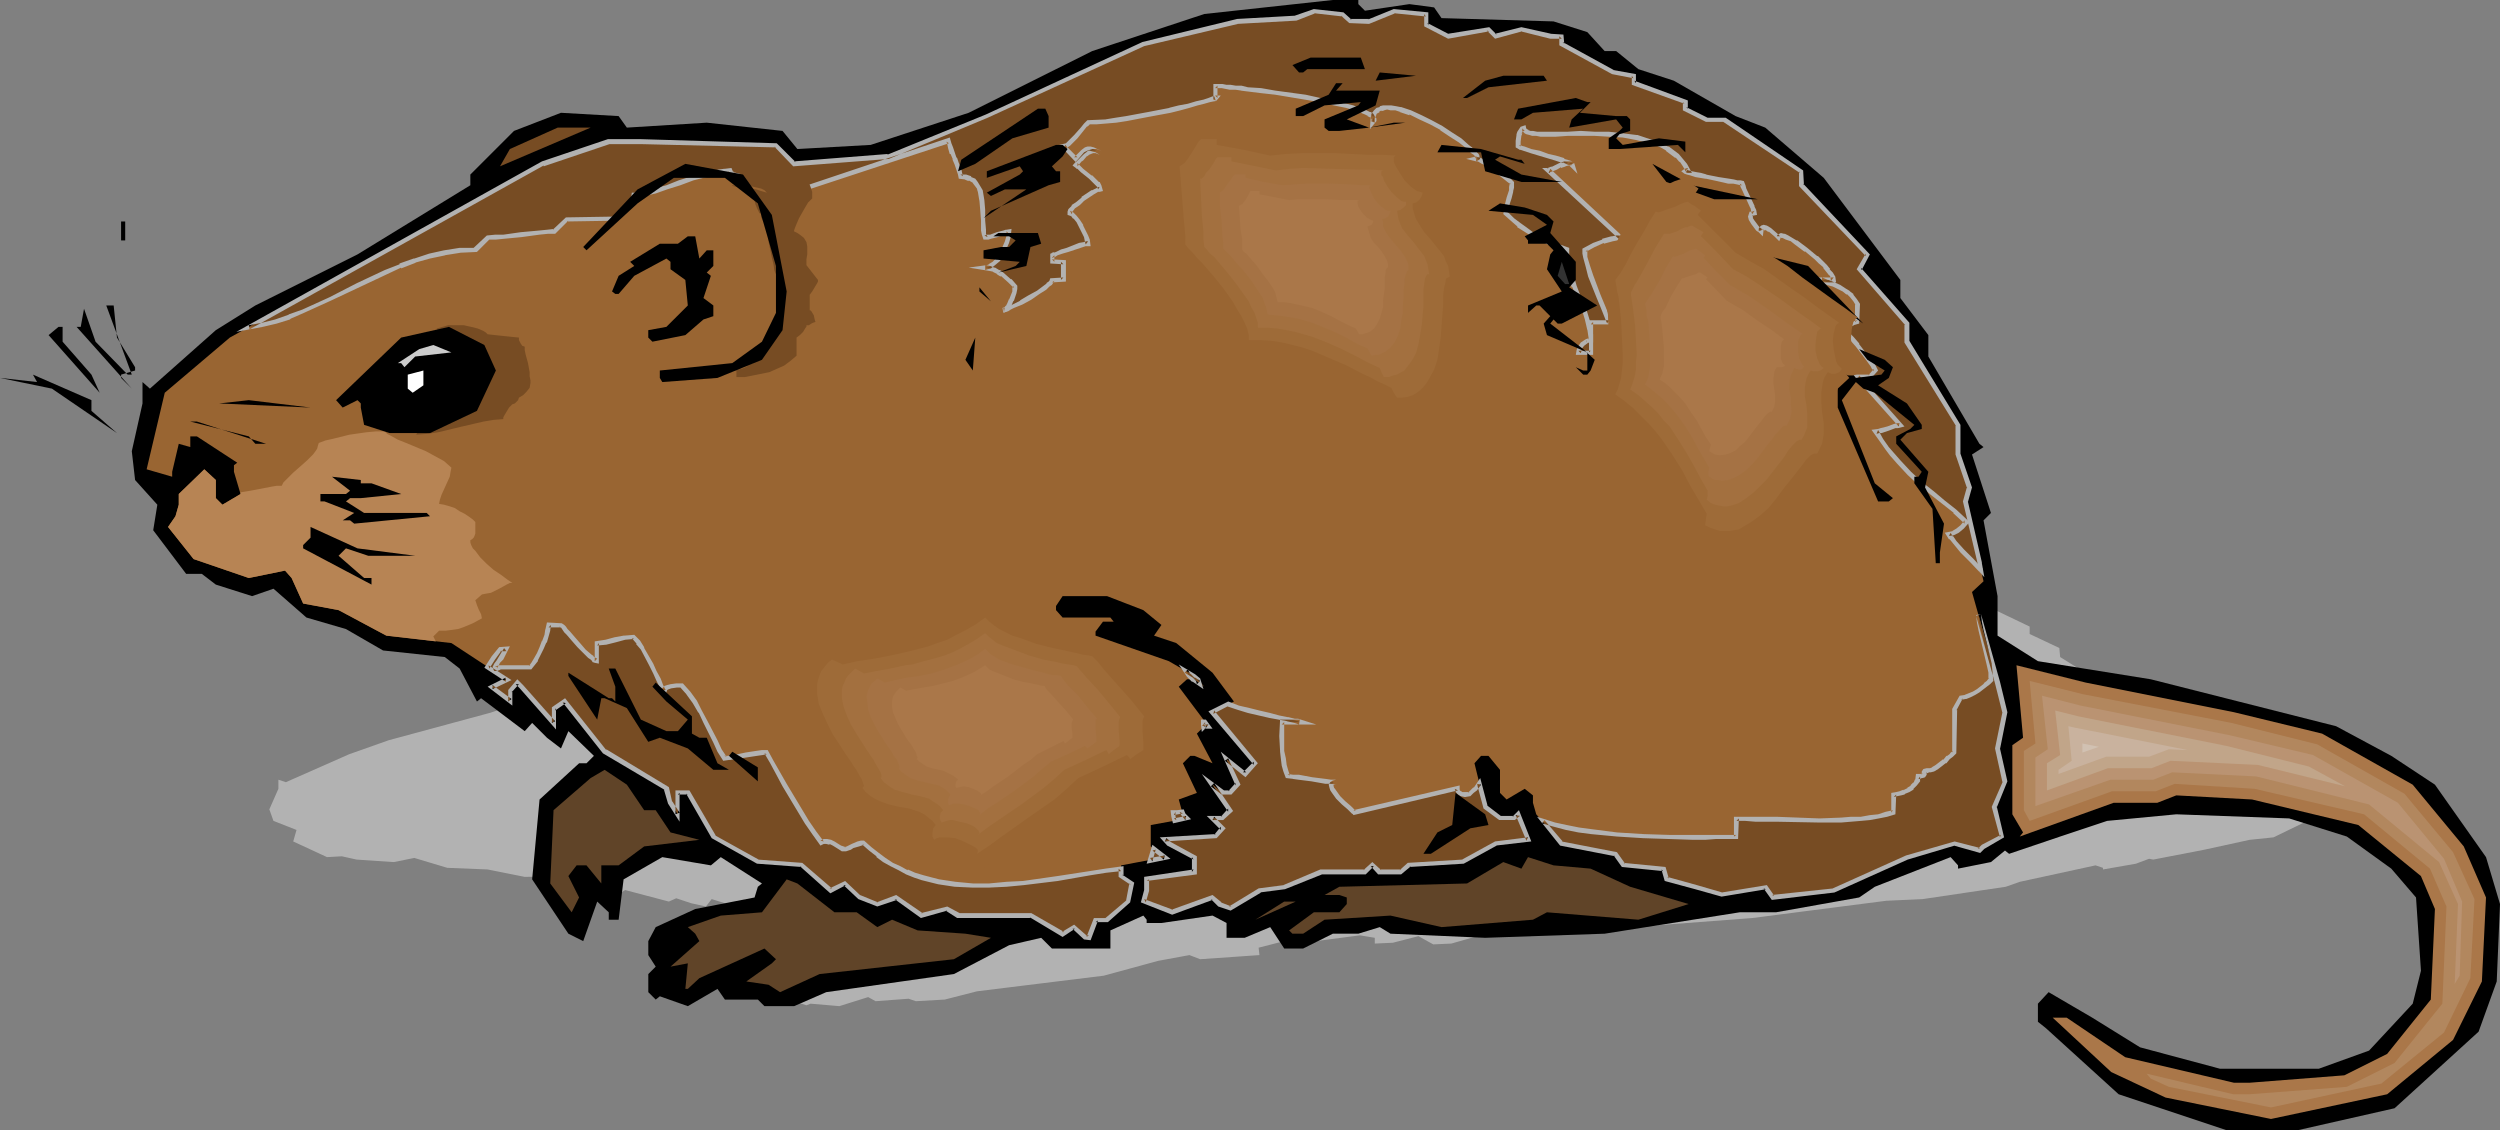 <?xml version="1.0" encoding="UTF-8" standalone="no"?>
<svg
   version="1.0"
   width="129.766mm"
   height="58.679mm"
   id="svg77"
   sodipodi:docname="Coypu 2.wmf"
   xmlns:inkscape="http://www.inkscape.org/namespaces/inkscape"
   xmlns:sodipodi="http://sodipodi.sourceforge.net/DTD/sodipodi-0.dtd"
   xmlns="http://www.w3.org/2000/svg"
   xmlns:svg="http://www.w3.org/2000/svg">
  <rect width="100%" height="100%" fill="#808080" stroke="none"/>
  <sodipodi:namedview
     id="namedview77"
     pagecolor="#ffffff"
     bordercolor="#000000"
     borderopacity="0.25"
     inkscape:showpageshadow="2"
     inkscape:pageopacity="0.0"
     inkscape:pagecheckerboard="0"
     inkscape:deskcolor="#d1d1d1"
     inkscape:document-units="mm" />
  <defs
     id="defs1">
    <pattern
       id="WMFhbasepattern"
       patternUnits="userSpaceOnUse"
       width="6"
       height="6"
       x="0"
       y="0" />
  </defs>
  <path
     style="fill:#b2b2b2;fill-opacity:1;fill-rule:evenodd;stroke:none"
     d="m 290.556,107.094 1.454,0.485 8.565,-1.131 h 5.01 l 1.454,0.808 21.978,-1.131 6.626,0.485 3.555,1.131 2.101,-0.162 4.525,1.292 6.949,0.485 12.443,2.261 5.818,0.485 11.635,3.392 15.514,7.43 v 1.454 l 5.818,2.746 0.162,1.777 10.342,6.461 0.808,0.162 -2.101,0.808 3.878,4.684 -1.293,0.646 3.232,5.977 0.162,3.231 7.918,1.777 h 22.139 l 19.069,0.808 -22.301,10.822 -4.686,0.485 -8.888,1.938 -10.019,1.938 -0.808,-0.162 -2.586,0.969 -6.464,1.131 v -0.323 l -1.454,-0.485 -14.867,3.231 -2.747,0.969 -16.322,2.423 -7.11,0.323 -26.341,3.392 -23.432,1.777 -18.584,0.969 -2.101,-0.485 -4.202,0.808 -5.01,0.323 -5.656,1.615 -3.555,0.162 -2.909,-1.615 -5.01,1.292 -3.555,0.162 v -1.131 l -2.909,-0.485 -9.858,1.292 -3.07,0.162 v -0.323 l -0.646,-0.323 -6.302,1.615 0.162,1.454 -11.635,0.808 -2.101,-0.808 -6.141,1.131 -10.666,2.908 -24.886,3.069 -6.302,1.615 -5.656,0.323 -1.454,-0.485 -6.464,0.485 -1.454,-0.808 -5.656,1.777 -5.656,-0.485 -0.808,0.323 -1.454,-0.485 -0.162,-1.454 1.454,-0.808 -1.454,-0.808 v -1.131 l 1.293,-1.131 7.595,-2.1 11.635,-1.615 0.485,-0.808 0.808,-0.485 -8.242,-1.615 -1.939,0.808 h -9.373 l -7.595,2.1 -0.646,3.392 -1.939,0.323 v -0.646 l -2.424,-0.808 -2.424,3.392 -3.07,-0.323 -7.434,-4.038 1.131,-6.623 7.595,-3.554 1.454,-0.162 1.293,-0.646 -5.171,-1.615 -1.131,1.454 -2.909,-0.646 -2.909,-0.969 -1.454,0.646 -8.565,-2.261 -0.808,0.485 -3.878,-2.584 -2.747,-0.646 -12.282,0.162 -7.272,-1.454 -7.918,-0.323 -6.464,-1.938 -4.04,0.808 -7.272,-0.485 -2.909,-0.646 -2.909,0.162 -6.626,-3.069 0.646,-2.261 -4.525,-1.777 -0.808,-2.261 1.778,-4.038 v -1.777 l 1.454,0.485 12.443,-5.492 7.757,-2.746 19.715,-5.33 21.654,-6.946 v -1.131 l 8.403,-4.038 9.05,-1.938 11.474,-0.485 1.454,0.808 15.675,-1.292 15.029,-0.323 2.909,1.292 14.221,-1.131 19.069,-3.877 23.917,-6.623 21.654,-4.523 25.048,-2.746 5.01,-0.323 z"
     id="path1" />
  <path
     style="fill:#000000;fill-opacity:1;fill-rule:evenodd;stroke:none"
     d="m 266.478,0.808 1.293,1.292 8.726,-1.292 4.848,0.646 1.454,2.1 21.978,0.646 6.626,2.1 3.394,3.715 h 2.262 l 4.363,3.554 6.949,2.261 12.12,6.946 5.818,2.261 11.474,9.853 15.029,20.03 v 3.554 l 5.494,7.269 v 4.2 l 10.019,17.122 0.808,0.646 -2.262,1.454 3.717,11.469 -1.454,1.454 2.747,14.861 v 7.753 l 7.918,5.007 22.139,3.554 36.36,9.207 10.827,5.815 8.565,5.654 10.019,14.215 2.747,9.207 -0.646,15.184 -3.555,9.853 -16.483,15.022 -19.23,4.361 h -13.574 l -21.331,-7.107 -14.221,-12.922 -1.616,-1.292 v -3.554 l 2.101,-2.261 8.565,5.007 9.373,5.815 15.675,4.2 h 19.392 l 9.858,-3.554 8.565,-9.207 1.616,-6.461 -0.97,-14.376 -4.848,-5.654 -8.726,-6.3 -11.312,-3.554 -22.139,-0.808 -13.574,1.292 -9.211,3.069 -10.019,3.392 -0.808,-0.646 -2.747,2.261 -6.464,1.292 v -0.646 l -1.454,-1.615 -14.867,5.815 -3.07,2.1 -16.322,2.908 h -7.11 l -26.502,4.2 -23.432,0.808 -18.584,-0.808 -2.101,-1.292 -4.202,1.292 h -5.01 l -5.818,2.908 h -3.717 l -2.747,-4.2 -5.01,2.1 h -3.555 v -2.908 l -2.747,-1.454 -10.019,1.454 h -2.909 v -0.646 l -0.646,-0.808 -6.464,2.908 v 3.554 h -11.474 l -2.101,-2.1 -6.302,1.454 -10.827,5.654 -25.048,3.554 -6.302,2.746 h -5.818 l -1.293,-1.292 h -6.464 l -1.454,-2.1 -5.818,3.392 -5.494,-1.938 -0.808,0.646 -1.454,-1.454 v -3.554 l 1.454,-1.454 -1.454,-2.261 v -2.746 l 1.454,-2.746 7.757,-3.554 11.635,-2.261 0.646,-2.1 0.808,-0.646 -8.08,-5.169 -1.939,1.615 -9.534,-1.615 -7.595,4.361 -0.97,7.915 h -1.939 v -1.454 l -2.262,-2.1 -2.747,7.753 -2.909,-1.454 -7.11,-10.661 1.454,-15.668 7.757,-7.107 h 1.454 l 1.454,-1.454 -5.01,-4.846 -1.454,3.392 -2.747,-2.1 -2.909,-2.908 -1.454,1.615 -8.565,-6.461 -0.808,0.646 -3.394,-6.461 -2.909,-2.261 -12.12,-1.292 -7.272,-4.2 -7.757,-2.261 -6.464,-5.654 -4.202,1.454 -7.11,-2.261 -2.747,-2.1 H 36.522 L 30.058,104.025 30.866,99.017 26.502,94.171 25.856,88.518 27.957,79.149 v -4.2 l 1.454,1.292 12.928,-11.469 7.757,-4.846 20.038,-10.015 22.139,-13.568 v -2.1 l 8.565,-8.561 9.211,-3.554 11.312,0.646 1.616,2.261 15.675,-0.969 14.867,1.615 2.909,3.554 14.382,-0.808 19.23,-6.3 L 214.281,10.015 236.259,2.746 261.469,0 h 5.01 z"
     id="path2" />
  <path
     style="fill:#996532;fill-opacity:1;fill-rule:evenodd;stroke:none"
     d="m 264.862,4.2 h 3.717 l 4.848,-2.1 6.464,0.646 v 2.261 l 4.202,2.1 7.918,-1.454 1.293,1.454 5.171,-1.454 5.656,1.454 h 2.262 v 1.454 l 10.019,5.654 4.202,0.646 v 1.454 l 10.019,3.715 v 1.292 l 4.04,2.1 h 3.717 l 15.029,10.176 v 2.746 l 12.928,13.568 -1.616,2.908 9.373,10.661 v 3.554 l 10.019,16.314 v 5.815 l 2.262,6.461 -0.808,2.746 2.747,12.115 0.808,3.554 -2.262,2.1 5.01,17.768 1.454,5.815 -1.454,7.107 1.454,6.461 -2.101,5.007 1.454,5.815 -3.555,1.938 -0.808,0.808 -4.848,-1.454 -9.373,2.746 -14.382,6.461 -11.958,1.454 -1.454,-2.1 -8.565,1.615 -5.01,-1.615 -5.818,-1.454 -0.485,-2.1 -8.08,-0.646 -1.293,-2.261 -10.666,-2.1 -5.01,-5.654 -0.646,-2.261 v -1.454 l -1.616,-1.292 -3.555,2.1 -1.293,-1.292 v -4.523 l -2.262,-2.746 h -1.454 l -1.293,1.454 2.101,8.561 2.909,2.261 h 2.747 l 0.808,-0.808 1.939,5.007 -6.464,0.646 -6.302,3.715 -10.504,0.646 -1.616,1.292 h -4.202 l -1.454,-1.292 -1.454,1.292 h -8.565 l -7.272,2.908 -4.848,0.646 -5.818,3.715 -1.939,-0.969 -1.454,-1.292 -7.918,2.908 -5.656,-2.1 0.646,-2.261 v -2.1 l 9.373,-1.454 v -2.908 l -5.01,-2.746 -0.808,-0.646 10.019,-0.646 1.293,-1.615 -1.939,-1.938 h 1.939 l 1.454,-1.615 -3.394,-5.007 1.939,1.615 h 1.454 l 1.454,-1.615 -2.101,-5.007 3.555,2.908 2.101,-2.1 -8.403,-10.015 4.202,-2.1 -4.202,-5.654 -7.11,-5.815 -4.363,-1.454 1.454,-2.1 -3.555,-2.908 -7.11,-2.746 h -8.726 l -1.293,1.938 v 0.808 l 1.293,1.454 h 9.373 l 0.646,0.808 h 2.262 -4.363 l -1.454,1.938 v 0.808 l 14.382,5.007 5.01,2.908 1.939,2.1 -1.939,-1.454 h -1.454 l -1.616,1.454 5.818,7.753 h -0.808 l -1.454,1.454 3.07,5.815 -3.555,-1.454 h -0.808 l -1.454,1.454 2.747,5.815 -3.555,1.292 0.808,2.908 0.808,0.808 -7.11,1.292 v 4.2 l 2.747,2.1 -8.565,1.615 v 2.1 l 2.101,1.454 -0.646,3.554 -4.202,3.554 h -2.262 l -1.293,3.554 h -0.646 l -2.262,-2.1 -2.262,1.292 -6.302,-3.554 h -14.221 l -2.101,-1.292 -5.01,1.292 -5.01,-3.554 -3.717,1.292 -3.555,-1.292 -2.747,-2.746 -2.909,1.292 -5.656,-4.846 -8.565,-0.646 -8.726,-5.007 -5.01,-8.561 h -1.939 v 4.2 l -1.454,-2.261 -0.808,-2.746 -12.12,-7.269 -7.757,-9.853 -2.262,1.292 v 2.908 l -6.302,-7.107 -0.808,-0.808 -1.454,1.615 v 2.1 l -3.555,-2.908 2.909,-1.454 -10.827,-7.107 -12.766,-1.454 -9.373,-5.007 -6.949,-1.292 -2.262,-5.007 -1.293,-1.454 -7.11,1.454 -10.827,-3.715 -5.01,-6.3 1.454,-2.1 0.646,-2.261 V 96.917 l 5.01,-4.846 2.262,2.1 v 3.554 l 1.293,1.292 3.555,-2.1 -1.293,-4.361 v -1.292 l 0.646,-0.485 -7.918,-5.169 h -1.293 v 2.1 l -2.262,-0.646 -1.293,5.492 v 0.969 l -5.01,-1.454 3.555,-15.022 12.766,-10.822 61.408,-34.083 12.928,-4.361 h 6.302 l 26.502,0.646 3.555,3.715 18.584,-1.454 19.23,-7.915 30.704,-14.215 18.422,-4.361 11.474,-0.646 3.555,-1.454 5.656,0.646 z"
     id="path3" />
  <path
     style="fill:#774c23;fill-opacity:1;fill-rule:evenodd;stroke:none"
     d="m 81.446,85.287 2.262,-0.162 2.262,-0.323 4.686,-1.131 2.101,-0.485 2.101,-0.485 1.939,-0.323 1.939,-0.162 V 81.895 l 0.162,-0.323 0.485,-0.808 0.485,-0.808 0.646,-0.646 0.485,-0.162 0.323,-0.323 0.323,-0.323 0.162,-0.485 0.808,-0.485 0.646,-0.646 0.646,-0.808 0.162,-0.969 v -0.485 l -0.162,-0.808 v -0.808 l -0.323,-1.777 -0.485,-1.777 -0.162,-0.808 v -0.646 l -0.485,-0.162 -0.323,-0.485 -0.323,-0.646 v -0.485 l -1.616,-0.162 -3.07,-0.323 -1.454,-0.162 -0.323,-0.323 -0.485,-0.323 -1.131,-0.485 -1.293,-0.323 -1.454,-0.323 h -1.454 -1.616 l -1.131,0.323 -1.131,0.323 0.485,0.646 h 0.323 l 0.485,0.323 1.131,1.131 0.97,0.969 0.485,0.323 0.323,0.162 -0.162,2.1 -0.162,2.1 -0.485,1.938 -0.485,2.261 -1.131,0.162 -0.97,0.485 -1.293,0.646 -0.97,0.808 -2.262,1.292 -1.131,0.485 -1.131,0.162 -1.131,1.131 h 0.646 0.485 l 0.646,0.646 v 0.323 l 0.323,0.485 0.646,0.969 0.323,0.485 0.162,0.323 v 0.323 l -0.162,0.162 z"
     id="path4" />
  <path
     style="fill:#774c23;fill-opacity:1;fill-rule:evenodd;stroke:none"
     d="m 388.648,111.939 -1.778,-1.938 -1.939,-1.938 -1.454,-1.615 -0.646,-0.969 -0.646,-0.646 0.97,-0.323 0.97,-0.485 0.808,-0.646 0.808,-0.969 -2.262,-2.1 -2.101,-1.777 -2.262,-1.777 -2.262,-1.777 -2.262,-2.1 -2.101,-2.261 -1.131,-1.292 -1.131,-1.454 -1.131,-1.454 -1.131,-1.777 h 0.485 l 0.646,-0.162 1.293,-0.485 1.293,-0.323 0.485,-0.162 0.646,-0.162 -8.403,-9.369 h 1.131 1.293 l 1.131,-1.292 -0.162,-0.485 -0.485,-0.485 -0.808,-1.292 -2.101,-2.746 -1.131,-1.292 -0.97,-0.969 -0.485,-0.485 -0.485,-0.323 -0.323,-0.162 h -0.162 l 0.808,-0.323 1.939,-0.646 0.808,-0.323 v -3.554 l -0.485,-0.808 -0.646,-0.808 -0.646,-0.646 -0.97,-0.485 -0.808,-0.485 -1.131,-0.485 -1.131,-0.485 -1.293,-0.485 h 1.131 1.293 l -0.162,-0.485 -0.323,-0.646 -0.646,-0.646 -0.646,-0.969 -0.808,-0.808 -0.808,-0.808 -1.939,-1.615 -2.101,-1.454 -0.808,-0.485 -0.808,-0.485 -0.646,-0.162 -0.646,-0.162 -0.323,0.162 -0.162,0.323 v -0.162 l -0.485,-0.485 -1.131,-0.969 -0.808,-0.323 -0.485,-0.162 h -0.162 l -0.323,0.162 v 0.323 0.323 l -0.162,-0.162 -0.485,-0.323 -0.97,-1.292 -0.323,-0.646 -0.162,-0.485 v -0.323 l 0.162,-0.162 0.323,-0.162 h 0.323 l -0.162,-0.485 -0.162,-0.808 -1.778,-3.392 -0.162,-0.646 -0.162,-0.646 h -0.323 l -0.646,-0.162 h -0.808 l -0.97,-0.162 -2.101,-0.485 -2.262,-0.323 -1.131,-0.323 -0.97,-0.162 -0.808,-0.162 -0.646,-0.162 -0.323,-0.162 -0.323,-0.162 0.162,-0.162 h 0.485 l -0.646,-0.969 -0.646,-0.969 -0.808,-0.969 -1.939,-1.292 -1.131,-0.646 -1.131,-0.485 -1.131,-0.323 -2.586,-0.808 -2.747,-0.485 -2.747,-0.162 -2.747,-0.162 h -2.747 -2.586 l -2.262,0.162 h -3.07 l -0.808,-0.162 h -0.646 l -0.646,-0.162 -0.485,-0.162 -0.323,-0.162 -0.162,-0.162 -0.162,-0.323 -0.323,0.162 -0.323,0.162 -0.162,0.485 -0.162,0.485 -0.162,1.292 v 0.969 l 0.485,0.162 0.646,0.323 1.454,0.323 1.454,0.485 1.778,0.485 1.616,0.485 1.454,0.485 0.97,0.485 0.485,0.162 0.323,0.162 -0.162,-0.162 v -0.162 h -0.646 l -0.646,0.162 -0.97,0.323 -0.808,0.323 -0.808,0.323 -0.485,0.162 -0.162,0.162 14.221,13.245 h -0.97 l -0.808,0.162 -1.778,0.485 -1.778,0.808 -1.778,0.808 v 0.808 l 0.162,0.646 0.323,1.777 0.646,1.938 1.454,3.877 0.97,1.938 0.646,1.777 0.646,1.454 h -3.717 v 5.977 h -1.131 -1.293 l 0.162,-0.323 0.162,-0.485 0.485,-0.808 0.808,-0.646 h 0.485 l 0.323,-0.162 v -0.969 l -0.162,-1.131 -0.485,-2.1 -0.808,-2.1 -0.808,-2.1 -0.97,-2.1 -0.646,-2.261 -0.646,-2.423 v -1.131 l -0.162,-1.454 -2.101,-0.808 -1.778,-0.808 -1.616,-0.646 -1.293,-0.808 -1.454,-0.808 -1.131,-0.969 -1.293,-1.131 -1.293,-1.131 0.162,-0.808 v -0.808 l 0.485,-1.454 0.323,-1.292 0.162,-0.808 0.162,-0.808 -0.646,-0.485 -0.808,-0.808 -2.262,-1.454 -0.97,-0.808 -1.131,-0.646 -0.808,-0.323 -0.323,-0.162 h -0.323 0.323 l 0.162,-0.162 -0.162,-0.162 v -0.323 l -0.323,-0.485 -0.485,-0.323 -0.485,-0.485 -0.646,-0.485 -1.454,-1.131 -1.616,-1.292 -1.939,-1.131 -2.101,-1.131 -2.101,-1.131 -1.939,-0.808 -1.939,-0.646 -0.97,-0.162 -0.808,-0.162 -0.808,-0.162 -0.646,0.162 -0.646,0.162 -0.485,0.323 -0.485,0.323 -0.323,0.646 -0.162,0.485 -0.162,0.969 0.323,-0.323 v -0.323 l -0.162,-0.485 -0.323,-0.323 -0.485,-0.323 -0.646,-0.323 -0.808,-0.323 -0.808,-0.323 -0.97,-0.323 -1.131,-0.323 -2.424,-0.485 -2.747,-0.646 -3.07,-0.485 -5.818,-0.808 -2.747,-0.485 -2.747,-0.323 -1.131,-0.162 h -1.131 l -0.97,-0.162 h -0.808 l -0.808,-0.162 h -0.646 l -0.485,-0.162 h -0.323 v 1.292 1.131 h 0.162 -0.162 l -0.162,0.162 h -0.162 l -0.808,0.323 -1.131,0.323 -1.293,0.323 -1.616,0.323 -1.778,0.485 -1.939,0.485 -4.202,0.808 -4.202,0.808 -2.101,0.323 -1.939,0.162 -1.939,0.162 -1.616,0.162 -0.485,0.485 -0.646,0.646 -1.293,1.615 -0.646,0.646 -0.646,0.646 -0.646,0.485 -0.485,0.162 2.424,2.423 0.808,-0.808 0.646,-0.646 0.485,-0.323 0.485,-0.162 h 0.485 0.485 l 0.646,0.323 0.808,0.323 -0.808,-0.323 h -0.808 l -0.646,0.323 -0.646,0.323 -0.97,1.131 -0.97,0.969 0.323,0.323 0.162,0.162 0.808,0.646 1.616,1.292 0.646,0.646 0.646,0.646 0.485,0.646 0.162,0.485 h -0.323 -0.323 l -0.808,0.485 -0.97,0.646 -0.97,0.808 -0.97,0.808 -0.97,0.646 -0.485,0.808 -0.162,0.162 v 0.323 h 0.162 l 0.323,0.162 0.485,0.646 0.646,0.808 0.646,0.969 0.485,0.969 0.323,0.969 0.323,0.808 0.162,0.646 h -0.323 l -0.323,0.162 -0.97,0.162 -2.424,0.808 -1.131,0.485 -0.97,0.323 -0.485,0.162 -0.323,0.162 h -0.162 v 1.292 h 2.262 v 3.554 h -1.131 -1.131 v 0.323 l -0.323,0.323 -0.485,0.323 -0.485,0.485 -1.454,0.969 -1.616,0.969 -1.616,0.969 -1.616,0.808 -0.646,0.323 -0.485,0.323 h -0.485 l -0.323,0.162 0.485,-0.162 0.323,-0.485 0.485,-0.646 0.323,-0.646 0.485,-1.615 0.162,-0.646 0.162,-0.485 -0.646,-0.646 -0.485,-0.485 -1.454,-1.292 -0.808,-0.485 -0.97,-0.485 -0.808,-0.162 -0.808,-0.162 h 0.485 l 0.323,-0.162 0.808,-0.646 0.97,-0.808 0.646,-1.131 0.646,-1.131 0.485,-1.131 0.162,-1.131 0.162,-0.969 -0.485,0.162 h -0.646 l -1.293,0.485 -1.131,0.323 -0.646,0.162 -0.485,0.162 -0.162,-0.808 -0.162,-0.808 -0.162,-1.777 v -2.1 l -0.162,-1.938 -0.323,-1.777 -0.323,-0.808 -0.485,-0.646 -0.485,-0.646 -0.646,-0.323 -0.97,-0.323 h -0.97 l -0.162,-0.646 -0.162,-0.808 -0.485,-1.131 -0.323,-0.969 -0.485,-1.131 -0.323,-1.131 -0.323,-0.808 -0.162,-0.485 -28.442,9.53 v -0.808 l -0.162,-0.485 -0.323,-0.162 -0.323,-0.162 -0.646,0.162 -0.97,0.162 v -1.131 l -0.323,-0.323 h -0.485 l -0.646,-0.162 h -0.808 l -0.97,0.162 h -0.97 l -2.101,0.162 h -2.101 -0.808 l -0.97,-0.162 h -0.646 l -0.485,-0.162 -0.323,-0.323 -0.162,-0.485 -1.131,0.162 h -1.131 l -2.586,0.646 -2.586,0.808 -2.586,0.808 -2.424,0.808 -2.424,0.808 -2.262,0.646 h -0.97 l -0.97,0.162 -0.162,0.808 -0.323,0.808 -0.646,0.646 -0.646,0.646 -0.646,0.485 -0.485,0.485 -0.485,0.323 -0.162,0.485 h -9.534 l -2.424,2.423 -1.454,0.162 h -1.616 l -3.394,0.485 -3.555,0.323 -1.616,0.162 -1.454,0.162 -2.424,2.261 -3.07,0.162 -2.909,0.485 -2.909,0.646 -3.07,0.808 -2.747,1.131 -2.747,1.131 -5.656,2.584 -5.333,2.746 -5.333,2.423 -2.747,1.131 -2.586,0.808 -2.586,0.808 -2.747,0.323 57.691,-31.983 12.928,-4.361 h 6.302 l 26.502,0.646 3.555,3.715 18.584,-1.454 19.23,-7.915 30.704,-14.215 18.422,-4.361 11.474,-0.646 3.555,-1.454 5.656,0.646 1.454,1.454 h 3.717 l 4.848,-2.1 6.464,0.646 v 2.261 l 4.202,2.1 7.918,-1.454 1.293,1.454 5.171,-1.454 5.656,1.454 h 2.262 v 1.454 l 10.019,5.654 4.202,0.646 v 1.454 l 10.019,3.715 v 1.292 l 4.04,2.1 h 3.717 l 15.029,10.176 v 2.746 l 12.928,13.568 -1.616,2.908 9.373,10.661 v 3.554 l 10.019,16.314 v 5.815 l 2.262,6.461 -0.808,2.746 2.747,12.115 z M 98.091,130.838 h 5.979 l 0.485,-0.646 0.646,-0.808 0.485,-0.969 0.646,-1.292 0.485,-1.131 0.485,-1.292 0.162,-1.131 0.162,-0.969 h 1.131 1.293 l 0.323,0.323 0.323,0.323 0.323,0.485 0.485,0.485 0.97,1.131 1.131,1.292 0.97,1.131 1.131,0.969 0.485,0.323 0.323,0.323 0.323,0.162 0.323,0.162 V 126.154 l 1.778,-0.162 1.778,-0.485 1.778,-0.485 1.778,-0.162 0.97,1.131 0.808,1.292 1.616,3.069 0.808,1.454 0.646,1.454 0.646,1.292 0.162,0.646 0.323,0.485 0.162,-0.485 0.162,-0.162 0.485,-0.323 0.485,-0.162 h 1.131 1.131 l 1.293,1.454 1.131,1.777 1.131,1.777 1.131,2.1 0.97,1.938 0.808,1.938 0.97,1.777 0.808,1.454 0.97,-0.162 h 1.131 l 2.101,-0.485 2.262,-0.323 0.97,-0.162 h 0.97 l 0.97,1.938 1.131,2.1 1.293,2.423 1.454,2.423 2.909,4.684 1.454,2.261 1.454,1.938 0.485,-0.323 h 0.646 l 0.646,0.162 0.646,0.323 1.293,0.646 0.485,0.323 0.485,0.162 0.162,-0.162 0.323,-0.162 0.485,-0.162 0.485,-0.162 1.131,-0.485 0.485,-0.162 h 0.646 l 1.293,1.131 1.293,1.131 1.454,1.131 1.454,0.808 1.454,0.808 1.454,0.646 1.454,0.646 1.616,0.485 3.232,0.808 3.232,0.485 3.232,0.162 h 3.394 l 3.394,-0.162 3.394,-0.162 6.626,-0.969 6.464,-1.131 3.07,-0.323 2.909,-0.485 v 1.454 l 2.101,1.454 -0.646,3.554 -4.202,3.554 h -2.262 l -1.293,3.554 h -0.646 l -2.262,-2.1 -2.262,1.292 -6.302,-3.554 h -14.221 l -2.101,-1.292 -5.01,1.292 -5.01,-3.554 -3.717,1.292 -3.555,-1.292 -2.747,-2.746 -2.909,1.292 -5.656,-4.846 -8.565,-0.646 -8.726,-5.007 -5.01,-8.561 h -1.939 v 4.2 l -1.454,-2.261 -0.808,-2.746 -12.12,-7.269 -7.757,-9.853 -2.262,1.292 v 2.908 l -6.302,-7.107 -0.808,-0.808 -1.454,1.615 v 2.1 l -3.555,-2.908 2.909,-1.454 -3.717,-2.423 1.131,-1.777 1.293,-1.777 h 1.293 l -1.131,1.777 -0.485,0.808 -0.323,0.646 -0.323,0.323 v 0.323 h 0.323 0.323 z m 127.502,37.959 0.646,-2.261 2.262,1.615 z m 4.848,-7.753 -0.162,-0.969 -0.162,-0.646 0.97,-0.162 h 0.808 l 0.162,0.485 0.808,0.808 z m 5.656,-18.414 v -0.485 -0.485 h 0.323 l 0.646,0.808 h -0.808 z m 0,-8.076 h -0.162 z m -2.101,-1.292 -0.808,-0.808 -0.485,-0.808 1.616,0.969 0.646,0.646 0.323,0.646 -0.97,-0.646 z m 6.949,4.846 -3.07,1.615 8.403,10.015 -2.101,2.1 -3.555,-2.908 2.101,5.007 -1.454,1.615 h -1.454 l -1.939,-1.615 3.394,5.007 -1.454,1.615 h -1.939 l 1.939,1.938 -1.293,1.615 -10.019,0.646 0.808,0.646 5.01,2.746 v 2.908 l -9.373,1.454 v 2.1 l -0.646,2.261 5.656,2.1 7.918,-2.908 1.454,1.292 1.939,0.969 5.818,-3.715 4.848,-0.646 7.272,-2.908 h 8.565 l 1.454,-1.292 1.454,1.292 h 4.202 l 1.616,-1.292 10.504,-0.646 6.302,-3.715 6.464,-0.646 -1.939,-5.007 -0.808,0.808 h -2.747 l -2.909,-2.261 -1.131,-4.684 -0.808,1.131 -0.646,0.646 -0.485,0.485 h -0.808 l -0.808,-0.162 -0.323,-0.162 -0.323,-0.162 v -0.323 l -0.162,-0.323 -20.2,4.684 v -0.162 l -0.323,-0.162 -0.323,-0.323 -0.323,-0.323 -1.131,-0.969 -0.97,-0.969 -0.808,-1.131 -0.323,-0.485 -0.323,-0.485 v -0.323 l 0.162,-0.323 0.323,-0.323 h 0.485 -0.97 l -1.131,-0.162 -2.586,-0.485 -2.586,-0.323 -1.131,-0.162 h -1.131 l -0.323,-0.969 -0.323,-1.292 -0.162,-1.292 -0.162,-1.454 -0.162,-2.908 v -2.746 h 3.555 l -0.485,-0.162 -0.485,-0.162 -1.454,-0.323 -1.616,-0.323 -1.939,-0.323 -1.939,-0.485 -2.101,-0.485 -2.101,-0.646 z m 61.731,23.099 2.262,0.485 2.262,0.646 2.424,0.485 2.586,0.323 5.01,0.646 5.171,0.323 h 5.01 l 4.848,0.162 h 2.262 l 2.101,-0.162 h 4.04 v -3.554 h 1.778 l 1.939,0.162 h 1.939 2.262 l 8.403,0.162 h 4.202 l 1.939,-0.162 1.939,-0.162 1.778,-0.162 1.616,-0.162 1.616,-0.485 1.454,-0.323 v -3.554 h 0.646 l 0.646,-0.323 0.808,-0.162 0.808,-0.323 0.646,-0.646 0.646,-0.646 0.485,-0.646 0.162,-0.808 h 0.323 0.323 l 0.323,-0.162 0.162,-0.162 v -0.485 l 0.162,-0.162 0.323,-0.162 0.323,-0.162 h 0.485 0.485 l 0.646,-0.485 1.616,-1.131 0.646,-0.808 0.646,-0.485 0.485,-0.485 h 0.162 v -8.399 l 1.131,-2.423 0.97,-0.162 0.808,-0.162 0.808,-0.485 0.808,-0.485 1.454,-1.131 0.646,-0.485 0.485,-0.646 v -1.292 l -0.323,-1.615 -0.808,-3.392 -0.808,-3.392 -0.323,-1.454 -0.162,-1.454 3.717,13.245 1.454,5.815 -1.454,7.107 1.454,6.461 -2.101,5.007 1.454,5.815 -3.555,1.938 -0.808,0.808 -4.848,-1.454 -9.373,2.746 -14.382,6.461 -11.958,1.454 -1.454,-2.1 -8.565,1.615 -5.01,-1.615 -5.818,-1.454 -0.485,-2.1 -8.08,-0.646 -1.293,-2.261 -10.666,-2.1 z"
     id="path5" />
  <path
     style="fill:#b2b2b2;fill-opacity:1;fill-rule:evenodd;stroke:none"
     d="m 388.163,111.939 0.808,-0.323 -1.778,-1.938 -1.939,-1.938 -1.454,-1.615 -0.646,-0.969 v 0.162 l -0.485,-0.808 -0.323,0.646 0.97,-0.162 0.97,-0.485 v 0 l 0.97,-0.808 v 0 l 1.131,-1.292 -2.586,-2.423 v 0 l -2.262,-1.777 -2.101,-1.777 -2.262,-1.777 v 0 l -2.262,-2.1 -2.101,-2.261 -1.131,-1.292 v 0 l -1.131,-1.292 -1.131,-1.615 -0.97,-1.777 -0.323,0.808 0.485,-0.162 v 0 h 0.485 l 1.454,-0.485 1.293,-0.485 h 0.485 v 0 l 1.293,-0.323 -8.888,-10.015 -0.323,0.808 2.586,-0.162 1.454,-1.615 -0.323,-0.646 v 0 l -0.323,-0.646 -0.97,-1.131 -2.101,-2.746 v -0.162 l -1.131,-1.292 -0.97,-0.969 -0.485,-0.485 h -0.162 l -0.323,-0.323 v 0 l -0.323,-0.162 -0.323,-0.162 -0.162,0.808 0.97,-0.162 1.939,-0.808 h -0.162 l 1.131,-0.323 0.162,-3.877 -0.646,-0.969 v 0 l -0.646,-0.808 v -0.162 l -0.646,-0.485 -0.162,-0.162 -0.808,-0.485 v 0 l -0.97,-0.646 -1.131,-0.485 v 0 l -1.131,-0.485 h -0.162 l -1.131,-0.485 -0.162,0.969 h 2.909 l -0.162,-1.131 -0.485,-0.808 -0.646,-0.646 h 0.162 l -0.646,-0.808 -0.162,-0.162 -0.808,-0.808 -0.808,-0.808 h -0.162 L 354.55,48.62 v 0 l -1.939,-1.454 h -0.162 l -0.808,-0.485 -0.808,-0.485 -0.646,-0.323 h -0.162 l -0.646,-0.162 -0.646,0.323 -0.162,0.323 h 0.646 l -0.162,-0.162 -0.323,-0.323 -1.293,-1.131 -0.808,-0.485 -0.646,-0.162 -0.485,0.162 -0.323,0.323 -0.162,0.323 v 0 0.485 l 0.808,-0.323 -0.162,-0.162 -0.485,-0.323 -0.97,-1.292 v 0 l -0.323,-0.485 v 0 -0.485 0.162 -0.162 0.162 -0.323 l -0.162,0.323 0.162,-0.162 v 0 l 0.808,-0.162 -0.162,-0.969 -0.323,-0.646 v -0.162 l -1.616,-3.392 v 0 l -0.162,-0.646 -0.323,-0.808 -0.646,-0.162 v 0 h -0.646 l -0.646,-0.162 -0.97,-0.162 -2.101,-0.323 -2.424,-0.485 h 0.162 l -1.131,-0.323 v 0 l -0.97,-0.162 v 0 l -0.808,-0.162 -0.646,-0.162 -0.485,-0.162 h 0.162 -0.162 v 0.646 l 0.162,-0.162 -0.323,0.162 h 1.293 l -0.97,-1.777 -0.808,-0.969 v 0 l -0.808,-0.969 -1.939,-1.454 h -0.162 l -1.131,-0.485 -1.131,-0.485 v -0.162 l -1.293,-0.323 -2.424,-0.808 h -0.162 l -2.586,-0.323 -2.909,-0.323 v 0 h -2.747 l -2.747,-0.162 -2.586,0.162 h -2.262 -3.07 0.162 -0.808 l -0.808,-0.162 h 0.162 -0.646 l -0.485,-0.162 h 0.162 l -0.323,-0.162 v 0 l -0.162,-0.162 v 0.162 l -0.162,-0.808 -0.97,0.323 -0.323,0.485 -0.323,0.485 -0.162,0.485 v 0.162 l -0.162,1.131 v 1.292 l 0.808,0.485 h 0.162 l 0.485,0.162 1.454,0.485 1.616,0.485 1.616,0.485 1.616,0.485 1.454,0.485 v -0.162 l 0.97,0.485 0.485,0.162 h -0.162 l 1.616,1.615 -0.646,-2.1 -0.323,-0.323 h -0.808 -0.808 v 0 l -0.97,0.323 v 0 l -0.97,0.485 -0.646,0.323 0.162,-0.162 -0.808,0.323 -0.162,0.162 0.323,-0.162 h -1.293 l 15.19,14.053 0.162,-0.808 h -0.808 l -0.808,0.162 h -0.162 l -1.778,0.485 v 0.162 l -1.778,0.646 -2.101,1.131 v 0.969 l 0.162,0.808 v 0 l 0.485,1.777 0.485,1.938 v 0 l 1.616,4.038 v 0 l 0.808,1.938 v 0 l 1.293,3.231 0.485,-0.646 h -4.04 v 6.3 l 0.323,-0.323 h -2.424 l 0.485,0.485 0.162,-0.485 v 0 -0.323 0 l 0.485,-0.646 v 0 l 0.646,-0.485 v 0 l -0.323,-0.808 -0.97,0.646 -0.646,0.969 -0.162,0.485 v 0 l -0.162,0.969 h 3.394 v -6.461 l -0.485,0.485 h 4.363 l -1.616,-3.877 v 0 l -0.808,-1.938 v 0 l -1.454,-3.877 v 0 l -0.646,-1.938 -0.485,-1.615 v 0 -0.808 -0.646 l -0.323,0.485 1.778,-0.969 1.778,-0.808 v 0.162 l 1.778,-0.485 v 0 l 0.808,-0.162 1.778,-0.162 -14.867,-13.891 -0.323,0.808 h 0.162 l 0.323,-0.323 -0.162,0.162 0.485,-0.162 v 0 l 0.808,-0.323 0.808,-0.485 v 0.162 l 0.97,-0.323 h -0.162 l 0.646,-0.162 v 0 h 0.646 l -0.323,-0.162 v 0.162 -0.162 0.162 l 0.808,-0.485 -0.323,-0.323 -0.485,-0.162 -1.131,-0.323 v -0.162 l -1.616,-0.485 -1.454,-0.323 -1.778,-0.646 -1.616,-0.323 -1.293,-0.485 -0.646,-0.162 h 0.162 l -0.646,-0.162 0.323,0.323 v -0.969 0 l 0.162,-1.292 v 0.162 l 0.162,-0.485 h -0.162 l 0.323,-0.485 -0.162,0.162 0.323,-0.162 h -0.162 0.323 l -0.485,-0.485 v 0.485 l 0.485,0.485 0.323,0.162 0.646,0.162 0.485,0.162 h 0.162 0.646 l 0.808,0.162 v 0 h 3.07 l 2.262,-0.162 h 2.586 2.747 l 2.747,0.162 h -0.162 l 2.909,0.162 2.586,0.485 v 0 l 2.586,0.646 1.131,0.485 v -0.162 l 1.131,0.485 1.131,0.646 h -0.162 l 1.939,1.454 v -0.162 l 0.808,0.969 v -0.162 l 0.646,0.969 0.646,1.131 0.323,-0.808 -0.646,0.162 -0.646,0.485 0.646,0.485 0.485,0.162 0.646,0.162 0.97,0.323 v 0 l 0.97,0.162 v 0 l 0.97,0.162 h 0.162 l 2.262,0.485 2.101,0.485 h 0.97 l 0.808,0.162 0.646,0.162 h 0.323 l -0.485,-0.323 0.162,0.646 0.323,0.646 v 0 l 1.616,3.554 v -0.162 l 0.162,0.808 0.162,0.485 0.485,-0.646 -0.485,0.162 v 0 h -0.485 l -0.162,0.485 -0.162,0.485 0.162,0.646 0.485,0.808 v 0 l 0.97,1.292 0.485,0.323 0.808,0.808 0.162,-1.292 v 0.162 -0.323 l -0.162,0.323 0.162,-0.162 h -0.162 0.323 -0.323 l 0.485,0.162 V 45.067 l 0.646,0.485 v -0.162 l 1.131,0.969 0.485,0.485 0.485,0.485 0.323,-0.808 -0.162,0.162 0.323,-0.162 -0.323,0.162 h 0.646 -0.162 l 0.646,0.323 0.97,0.323 0.808,0.646 v 0 l 1.939,1.454 v -0.162 l 1.939,1.615 v 0 l 0.808,0.808 0.97,0.808 h -0.162 l 0.646,0.808 v 0 l 0.646,0.808 v -0.162 l 0.323,0.646 h -0.162 l 0.162,0.485 0.485,-0.646 h -5.01 l 3.717,1.454 h -0.162 l 1.293,0.323 v 0 l 0.97,0.485 0.97,0.485 v 0 l 0.808,0.646 v -0.162 l 0.646,0.646 v 0 l 0.646,0.808 v 0 l 0.485,0.808 -0.162,-0.323 v 3.554 l 0.485,-0.323 -0.97,0.162 -1.939,0.808 h 0.162 l -2.747,0.485 2.101,0.646 -0.162,-0.162 0.323,0.323 v -0.162 l 0.323,0.323 v 0 l 0.485,0.485 0.97,0.969 1.131,1.292 v 0 l 2.101,2.746 0.808,1.131 0.323,0.646 V 72.365 l 0.323,0.485 V 72.365 l -1.131,1.292 0.323,-0.162 h -3.394 l 9.05,10.176 0.162,-0.646 h -0.485 v 0 l -0.646,0.162 -1.293,0.485 -1.293,0.323 -0.485,0.162 v 0 l -1.293,0.162 1.616,2.261 1.131,1.615 0.97,1.292 0.162,0.162 1.131,1.292 2.101,2.261 2.262,2.1 h 0.162 l 2.101,1.777 2.262,1.777 2.262,1.777 h -0.162 l 2.262,2.1 v -0.646 l -0.808,0.969 v 0 l -0.808,0.646 v 0 l -0.808,0.485 h 0.162 l -1.616,0.323 0.808,1.292 h 0.162 l 0.646,0.808 1.454,1.777 1.939,1.938 2.747,2.908 z"
     id="path6" />
  <path
     style="fill:#b2b2b2;fill-opacity:1;fill-rule:evenodd;stroke:none"
     d="m 311.403,67.358 0.323,-0.162 v 0 h 0.808 v -1.454 -0.162 l -0.162,-1.131 v 0 l -0.646,-2.1 -0.646,-2.1 v 0 l -0.97,-2.1 -0.808,-2.1 v 0 l -0.646,-2.261 -0.646,-2.423 v 0.162 l -0.162,-1.292 v 0.162 -1.777 l -2.262,-0.808 -1.939,-0.808 -1.454,-0.808 -1.454,-0.646 v 0 l -1.293,-0.969 -1.131,-0.808 v 0 l -1.293,-0.969 -1.293,-1.292 0.162,0.323 v -0.808 l 0.162,-0.808 v 0.162 l 0.485,-1.454 0.323,-1.292 v -0.162 l 0.162,-0.646 v -1.131 l -0.646,-0.646 v -0.162 l -0.97,-0.646 -2.101,-1.615 -1.131,-0.646 v 0 l -0.97,-0.646 -0.97,-0.485 h -0.485 0.162 l -0.323,-0.162 v 0.969 l 0.323,-0.162 0.485,-0.323 -0.162,-0.485 v -0.162 l -0.162,-0.323 -0.323,-0.323 v -0.162 l -0.485,-0.323 -0.485,-0.485 -0.646,-0.485 v 0 l -1.454,-1.292 -1.778,-1.131 -1.939,-1.292 v 0 l -2.101,-1.131 -1.939,-0.969 -2.101,-0.969 v 0 l -1.939,-0.646 h -0.162 l -0.808,-0.162 -0.97,-0.162 h -0.808 -0.808 l -0.646,0.162 v 0.162 l -0.646,0.162 -0.485,0.485 -0.485,0.646 -0.162,0.808 -0.162,2.261 1.293,-1.615 v -0.485 l -0.323,-0.485 -0.323,-0.485 -0.485,-0.323 h -0.162 l -0.646,-0.323 -0.808,-0.323 v 0 l -0.97,-0.323 -0.808,-0.323 -1.293,-0.323 -2.424,-0.646 v 0 l -2.747,-0.485 -2.909,-0.646 -5.979,-0.808 -2.747,-0.485 -2.586,-0.162 -1.293,-0.323 v 0 h -1.131 v 0 l -0.97,-0.162 h -0.808 l -0.808,-0.162 h -0.646 v 0 h -0.323 -0.162 -0.646 v 3.069 l 0.485,0.162 -0.323,-0.808 h -0.162 0.162 -0.162 0.162 -0.323 l -0.808,0.323 -0.97,0.323 -1.454,0.323 -1.616,0.485 -1.778,0.323 -1.939,0.485 h 0.162 l -4.202,0.808 -4.363,0.808 -2.101,0.323 -1.939,0.323 h 0.162 l -3.717,0.162 -0.646,0.646 v 0 l -0.646,0.808 -1.293,1.454 v 0 l -1.293,1.292 v 0 l -0.485,0.485 0.162,-0.162 -1.293,0.323 3.232,3.392 1.131,-1.131 0.646,-0.646 -0.162,0.162 0.646,-0.485 h -0.162 l 0.485,-0.162 h -0.162 0.485 -0.162 l 0.485,0.162 v 0 l 0.646,0.162 0.808,0.485 0.323,-0.808 -0.97,-0.323 h -0.808 l -0.97,0.323 -0.646,0.323 -0.97,1.131 v 0 l -1.293,1.454 0.646,0.485 v 0 l 0.162,0.162 h 0.162 l 0.646,0.646 1.616,1.292 v 0 l 0.646,0.646 0.646,0.646 v 0 l 0.485,0.485 -0.162,-0.162 0.162,0.485 0.323,-0.485 h -0.323 0.162 l -0.323,0.162 -0.97,0.485 h -0.162 l -0.97,0.646 -0.97,0.646 v 0.162 l -0.97,0.808 -0.97,0.646 v 0.162 l -0.646,0.646 -0.162,0.485 v 0.646 l 0.485,0.162 v 0 l 0.323,0.162 -0.162,-0.162 0.485,0.646 v -0.162 l 0.646,0.808 0.485,0.969 v 0 l 0.485,0.969 0.485,0.969 v 0 l 0.162,0.808 0.162,0.646 0.485,-0.646 h -0.323 l -0.485,0.162 -0.97,0.162 -2.424,0.969 -1.131,0.323 v 0 l -0.97,0.485 -0.485,0.162 0.162,-0.162 -0.485,0.162 -0.162,0.162 h 0.162 -0.323 v 1.938 l 2.586,0.162 -0.485,-0.485 v 3.554 l 0.485,-0.485 -2.586,0.162 -0.162,0.485 0.162,-0.162 -0.323,0.323 -0.485,0.323 h 0.162 l -0.646,0.485 -1.293,0.969 -1.778,0.969 -1.616,0.969 h 0.162 l -1.616,0.808 -0.646,0.323 -0.485,0.162 v 0 l -0.485,0.162 h 0.162 -0.323 l 0.162,0.969 0.162,-1.131 -0.485,0.162 0.162,0.969 0.323,-0.162 h 0.162 l 0.485,-0.162 0.485,-0.323 0.646,-0.323 1.616,-0.646 v 0 l 1.778,-0.969 1.616,-1.131 1.293,-0.808 0.646,-0.646 0.485,-0.323 0.323,-0.485 0.162,-0.323 -0.485,0.323 2.747,-0.162 v -4.2 l -2.747,-0.162 0.485,0.485 v -1.292 l -0.485,0.485 h 0.162 l 0.323,-0.162 h -0.162 0.323 l 0.485,-0.323 0.97,-0.323 v 0 l 1.131,-0.323 2.424,-0.808 0.97,-0.323 h 0.323 -0.162 0.808 l -0.162,-1.292 -0.323,-0.808 v 0 l -0.485,-0.969 -0.485,-0.969 v -0.162 l -0.646,-0.969 -0.646,-0.808 -0.646,-0.646 -0.323,-0.162 -0.323,-0.162 0.323,0.646 0.162,-0.323 -0.162,0.162 0.162,-0.323 v 0 l 0.485,-0.646 v 0 l 0.97,-0.646 0.808,-0.808 v 0 l 0.97,-0.646 0.97,-0.646 v 0 l 0.808,-0.485 v 0 h 0.323 v 0 l 0.646,-0.162 -0.323,-1.131 -0.323,-0.646 h -0.162 l -0.646,-0.646 -0.646,-0.646 h -0.162 l -1.616,-1.292 -0.646,-0.646 v 0 l -0.162,-0.162 -0.162,-0.162 -0.162,-0.162 v 0.646 l 0.97,-1.131 v 0.162 l 0.97,-1.131 v 0.162 l 0.485,-0.485 -0.162,0.162 0.808,-0.323 h -0.162 0.808 -0.162 l 0.808,0.323 0.323,-0.808 -0.808,-0.323 -0.646,-0.323 v 0 l -0.646,-0.162 h -0.646 l -0.485,0.162 -0.646,0.485 v 0 l -0.646,0.646 -0.808,0.808 h 0.646 l -2.424,-2.423 -0.162,0.808 0.646,-0.323 0.485,-0.323 0.162,-0.162 1.293,-1.292 v 0 l 1.293,-1.615 0.646,-0.808 v 0.162 l 0.485,-0.485 h -0.323 1.616 l 1.939,-0.162 v 0 l 1.939,-0.162 2.101,-0.323 4.202,-0.808 4.363,-0.808 v 0 l 1.939,-0.485 1.778,-0.485 1.616,-0.485 1.293,-0.323 1.131,-0.323 0.808,-0.162 h 0.162 l 0.323,-0.162 0.808,-0.969 h -1.131 l 0.485,0.485 v -2.423 l -0.485,0.485 h 0.323 v 0 h 0.485 v 0 h 0.646 -0.162 l 0.808,0.162 0.808,0.162 h 1.131 v 0 l 1.131,0.162 h -0.162 l 1.293,0.162 2.586,0.323 2.909,0.323 5.818,0.969 2.909,0.485 2.747,0.646 v 0 l 2.424,0.485 1.131,0.323 0.97,0.323 0.808,0.323 v 0 l 0.808,0.323 0.646,0.323 h -0.162 l 0.646,0.323 -0.162,-0.162 0.323,0.323 -0.162,-0.162 0.162,0.323 v 0 0.323 l 0.162,-0.323 -0.323,0.323 0.808,0.323 v -0.808 0 l 0.323,-0.646 -0.162,0.162 0.323,-0.646 v 0.162 l 0.485,-0.323 h -0.162 l 0.485,-0.323 v 0.162 l 0.646,-0.162 h -0.162 l 0.646,-0.162 v 0 l 0.646,0.162 h 0.97 l 0.97,0.323 h -0.162 l 1.939,0.646 v -0.162 l 1.939,0.969 2.101,0.969 2.101,1.131 h -0.162 l 1.939,1.292 1.778,1.131 1.454,1.131 h -0.162 l 0.646,0.485 0.485,0.485 0.485,0.323 v 0 l 0.323,0.323 h -0.162 l 0.162,0.323 v -0.162 0.323 l 0.162,-0.485 -0.162,0.162 0.162,-0.162 -1.939,0.485 1.939,0.485 h 0.162 0.162 v 0 l 0.808,0.485 1.131,0.485 h -0.162 l 1.131,0.808 2.101,1.615 0.808,0.646 v 0 l 0.646,0.485 -0.162,-0.323 -0.162,0.808 v 0.808 -0.162 l -0.485,1.454 -0.323,1.292 v 0.162 l -0.162,0.646 -0.162,1.131 1.454,1.292 1.293,1.131 v 0.162 l 1.293,0.808 1.293,0.808 h 0.162 l 1.293,0.808 1.616,0.808 1.778,0.808 2.101,0.808 -0.323,-0.485 0.162,1.454 v 0 l 0.162,1.292 v 0 l 0.485,2.423 0.646,2.261 h 0.162 l 0.808,2.261 0.97,1.938 v 0 l 0.646,2.1 0.485,2.1 v -0.162 l 0.162,1.131 v 0 l 0.162,0.969 0.323,-0.485 -0.485,0.162 v 0 l -0.485,0.162 z"
     id="path7" />
  <path
     style="fill:#b2b2b2;fill-opacity:1;fill-rule:evenodd;stroke:none"
     d="m 196.99,61.381 0.485,-0.323 0.485,-0.485 v 0 l 0.485,-0.646 0.323,-0.808 0.162,-0.162 0.485,-1.454 0.162,-0.808 v -0.646 l -1.131,-1.292 h -0.162 l -1.454,-1.292 v 0 l -0.646,-0.485 h -0.162 l -0.808,-0.485 h -0.162 l -0.808,-0.323 v 0 l -0.97,-0.162 v 0.969 l 0.485,-0.162 v 0 l 0.646,-0.162 0.808,-0.646 0.97,-0.808 0.646,-1.131 v 0 l 0.646,-1.292 0.485,-1.131 0.323,-1.131 V 46.359 l 0.162,-1.454 -0.97,0.162 h -0.162 l -0.485,0.162 -1.293,0.323 -1.293,0.485 h -0.646 0.162 l -0.646,0.162 0.646,0.323 -0.323,-0.646 v 0 -0.808 0 l -0.162,-1.777 v -2.1 l -0.162,-1.938 v 0 l -0.323,-1.938 -0.485,-0.808 v 0 l -0.485,-0.808 v 0 l -0.485,-0.646 -0.808,-0.323 v -0.162 l -0.97,-0.323 h -1.131 l 0.485,0.323 -0.162,-0.646 -0.162,-0.808 -0.485,-1.131 -0.323,-0.969 -0.162,-0.162 -0.323,-0.969 v 0 l -0.323,-0.969 -0.323,-0.808 -0.323,-1.131 -28.926,9.692 0.646,0.323 -0.162,-0.646 -0.162,-0.646 -0.485,-0.485 -0.485,-0.162 -0.808,0.323 v 0 h -0.808 l 0.485,0.485 v -1.454 l -0.485,-0.323 -0.646,-0.162 v 0 h -0.808 -0.97 -0.808 v 0 h -0.97 l -2.101,0.162 -2.101,0.162 h 0.162 l -0.97,-0.162 h -0.808 l -0.808,-0.162 h 0.162 l -0.646,-0.162 0.323,0.162 -0.323,-0.323 v 0.162 l -0.323,-0.808 -1.293,0.162 h -0.162 l -1.131,0.162 v 0 l -2.586,0.485 -2.586,0.808 -2.586,0.808 -2.424,0.969 -2.424,0.646 -2.262,0.646 h 0.162 l -0.97,0.162 v 0 h -1.293 l -0.162,1.292 v -0.323 l -0.485,0.808 h 0.162 l -0.646,0.646 -0.646,0.646 h 0.162 l -0.646,0.485 v -0.162 l -0.646,0.485 v 0.162 l -0.485,0.485 -0.323,0.485 0.485,-0.323 -9.696,0.162 -2.586,2.423 0.323,-0.162 -1.454,0.162 v 0 l -1.616,0.162 -3.555,0.323 -3.394,0.485 H 97.121 v 0 l -1.616,0.162 -2.586,2.423 h 0.323 -3.07 v 0 l -3.07,0.485 v 0 l -2.909,0.646 -2.909,0.969 h -0.162 l -2.747,0.969 v 0.162 l -2.909,1.131 -5.494,2.584 -5.333,2.746 -5.333,2.423 -2.747,0.969 h 0.162 l -2.747,0.969 -2.586,0.646 v 0 l -2.586,0.485 0.162,0.808 57.691,-32.144 v 0.162 l 12.928,-4.361 h -0.162 6.302 l 26.502,0.646 -0.323,-0.162 3.717,3.877 18.746,-1.454 19.392,-8.076 30.704,-14.053 v 0 l 18.422,-4.361 h -0.162 l 11.635,-0.646 3.717,-1.454 h -0.323 l 5.656,0.646 -0.323,-0.162 1.616,1.454 3.878,0.162 5.171,-2.1 h -0.323 l 6.302,0.646 -0.323,-0.485 v 2.423 l 4.686,2.423 8.08,-1.454 -0.485,-0.162 1.616,1.615 5.333,-1.454 h -0.323 l 5.818,1.454 h 2.262 l -0.485,-0.485 v 1.777 l 10.342,5.654 4.202,0.808 -0.323,-0.485 v 1.777 l 10.342,3.715 -0.323,-0.323 v 1.615 l 4.525,2.261 h 3.717 -0.323 l 15.029,10.015 -0.162,-0.323 v 2.908 l 13.09,13.73 v -0.485 l -1.778,3.069 9.534,10.984 -0.162,-0.323 v 3.715 l 10.181,16.476 -0.162,-0.323 v 5.815 l 2.262,6.623 V 95.464 l -0.808,2.908 2.909,12.276 v 0 l 0.162,1.292 1.131,1.292 -0.485,-2.746 v -0.162 l -2.747,-11.953 v 0.162 l 0.808,-2.908 -2.262,-6.623 v 0.162 -5.815 L 374.588,66.873 v 0.162 -3.715 l -9.534,-10.822 0.162,0.485 1.616,-3.069 -13.09,-13.891 0.162,0.323 -0.162,-2.908 -15.19,-10.338 h -3.878 0.323 l -4.202,-2.1 0.323,0.323 v -1.615 l -10.504,-3.877 0.323,0.485 v -1.777 l -4.525,-0.808 h 0.162 l -10.019,-5.492 0.323,0.323 -0.162,-1.777 -2.586,-0.162 h 0.162 l -5.818,-1.292 -5.171,1.292 0.323,0.162 -1.454,-1.454 -8.08,1.292 0.323,0.162 -4.363,-2.261 0.162,0.485 v -2.584 l -6.787,-0.646 -5.171,2.1 0.323,-0.162 h -3.717 l 0.323,0.162 -1.616,-1.454 -5.818,-0.646 -3.717,1.292 h 0.162 l -11.474,0.646 -18.584,4.523 -30.704,14.215 -19.392,7.915 0.162,-0.162 -18.422,1.454 0.323,0.162 -3.717,-3.715 -26.664,-0.808 h -6.464 l -12.928,4.361 -59.954,33.436 5.171,-0.969 v 0 l 2.747,-0.646 2.586,-0.808 0.162,-0.162 2.586,-1.131 5.333,-2.423 5.494,-2.584 5.494,-2.584 2.747,-1.292 v 0.162 l 2.909,-1.131 h -0.162 l 2.909,-0.808 3.07,-0.646 h -0.162 l 3.07,-0.485 h -0.162 l 3.394,-0.162 2.424,-2.423 h -0.323 1.454 0.162 l 1.616,-0.162 3.394,-0.323 3.555,-0.485 1.616,-0.162 h -0.162 1.616 l 2.586,-2.584 -0.323,0.162 9.858,-0.162 0.323,-0.646 -0.162,0.162 0.485,-0.323 h -0.162 l 0.646,-0.485 v 0 l 0.646,-0.485 v 0 l 0.646,-0.646 0.646,-0.808 0.485,-0.808 0.162,-0.969 -0.485,0.485 0.97,-0.162 h 0.162 l 0.97,-0.162 v 0 l 2.262,-0.485 2.262,-0.808 2.586,-0.808 2.586,-0.969 2.586,-0.646 2.424,-0.646 v 0 l 1.131,-0.162 v 0 h 1.131 l -0.485,-0.323 0.162,0.485 0.485,0.485 0.646,0.162 h 0.162 l 0.646,0.162 0.808,0.162 h 0.97 v 0 h 2.101 l 2.101,-0.162 0.97,-0.162 h 0.162 0.808 v 0 h 0.808 -0.162 0.808 -0.162 l 0.646,0.162 h -0.162 l 0.323,0.162 -0.162,-0.323 v 1.615 l 1.293,-0.162 v 0 l 0.808,-0.162 h -0.162 0.323 -0.323 l 0.323,0.162 -0.162,-0.162 0.162,0.485 v -0.162 l 0.162,1.292 28.926,-9.53 -0.485,-0.323 0.162,0.485 0.162,0.808 0.323,1.131 h 0.162 l 0.485,1.131 -0.162,-0.162 0.485,1.131 0.323,0.969 0.323,0.969 0.162,0.808 1.293,0.162 h -0.162 l 0.808,0.323 v -0.162 l 0.808,0.485 -0.162,-0.162 0.485,0.646 v 0 l 0.485,0.646 v 0 l 0.162,0.646 v -0.162 l 0.323,1.938 v -0.162 l 0.162,1.938 0.162,2.1 v 1.777 0.162 l 0.162,0.808 v 0 l 0.323,0.969 h 0.808 0.162 l 0.485,-0.162 1.293,-0.323 1.293,-0.485 0.646,-0.162 h -0.162 0.485 l -0.485,-0.485 v 0.969 -0.162 l -0.323,1.131 v 0 l -0.485,1.131 -0.485,1.131 v 0 l -0.808,1.131 0.162,-0.162 -0.808,0.808 v 0 l -0.808,0.485 h 0.162 l -0.485,0.162 v 0 l -3.555,0.485 4.04,0.646 v 0 l 0.808,0.162 h -0.162 l 0.97,0.485 h -0.162 l 0.808,0.485 v -0.162 l 1.454,1.292 v 0 l 1.131,1.131 -0.162,-0.485 -0.162,0.485 v 0.808 -0.162 l -0.646,1.615 V 58.635 l -0.323,0.808 v 0 l -0.323,0.646 v -0.162 l -0.323,0.485 0.162,-0.162 z"
     id="path8" />
  <path
     style="fill:#b2b2b2;fill-opacity:1;fill-rule:evenodd;stroke:none"
     d="m 98.253,131.323 h -0.162 6.141 l 0.646,-0.808 v 0 l 0.646,-0.808 v -0.162 l 0.485,-0.969 0.646,-1.292 0.485,-1.131 0.162,-0.162 0.323,-1.131 0.323,-1.131 v -0.162 l 0.162,-0.969 -0.485,0.485 h 2.424 l -0.323,-0.162 0.323,0.323 v -0.162 l 0.323,0.485 v 0 l 0.323,0.485 0.485,0.485 0.97,1.131 1.131,1.292 1.131,1.131 0.97,0.969 0.485,0.323 v 0 l 0.323,0.323 v 0.162 l 0.485,0.162 0.808,0.162 V 126.154 l -0.323,0.485 1.778,-0.162 v 0 l 1.939,-0.485 1.778,-0.485 v 0 l 1.778,-0.162 -0.485,-0.162 0.97,1.131 h -0.162 l 0.97,1.131 v 0 l 1.616,3.069 0.808,1.615 0.646,1.454 0.646,1.292 0.162,0.485 0.808,1.292 0.485,-1.292 -0.162,0.162 0.162,-0.162 v 0 l 0.323,-0.162 v 0 l 0.485,-0.162 v 0 l 1.131,-0.162 h -0.162 1.131 -0.323 l 1.293,1.454 -0.162,-0.162 1.293,1.777 1.131,1.938 v -0.162 l 0.97,2.1 1.939,3.877 0.808,1.777 v 0 l 1.131,1.777 1.131,-0.162 h 0.162 l 0.97,-0.162 2.262,-0.323 2.101,-0.323 1.131,-0.162 0.808,-0.162 -0.485,-0.162 1.131,1.938 1.131,2.1 1.293,2.423 v 0 l 1.454,2.423 2.909,4.846 1.454,2.1 1.616,2.261 0.97,-0.485 -0.323,0.162 h 0.646 -0.162 l 0.646,0.162 v -0.162 l 0.646,0.323 1.293,0.808 0.485,0.323 h 0.808 l 0.485,-0.162 0.485,-0.162 0.485,-0.323 v 0 l 1.131,-0.323 0.485,-0.162 v 0 l 0.485,-0.162 h -0.323 l 1.293,1.131 v 0 l 1.454,1.131 v 0.162 l 1.293,0.969 1.454,0.808 v 0 l 1.616,0.808 1.454,0.808 v 0 l 1.616,0.646 1.454,0.485 3.232,0.808 v 0 l 3.232,0.485 3.394,0.162 h 3.394 l 3.394,-0.162 v 0 l 3.394,-0.323 6.626,-0.808 6.464,-1.131 3.07,-0.485 2.909,-0.323 -0.485,-0.485 v 1.615 l 2.424,1.615 -0.323,-0.323 -0.646,3.392 0.162,-0.162 -4.202,3.554 h 0.323 -2.586 l -1.454,3.715 0.485,-0.323 h -0.646 l 0.323,0.162 -2.586,-2.261 -2.424,1.454 h 0.485 l -6.464,-3.715 h -14.382 0.323 l -2.424,-1.292 -5.171,1.292 h 0.323 l -5.171,-3.554 -3.878,1.454 h 0.323 l -3.555,-1.454 0.162,0.162 -3.07,-2.908 -3.07,1.454 h 0.485 l -5.818,-5.007 -8.726,-0.646 h 0.162 l -8.726,-4.846 0.323,0.162 -5.171,-8.884 h -2.747 v 4.684 l 0.808,-0.323 -1.454,-2.261 v 0.162 l -0.646,-2.908 -12.282,-7.43 v 0.162 l -8.08,-10.176 -2.586,1.777 v 3.069 l 0.646,-0.323 -6.302,-7.107 -1.131,-1.131 -1.778,2.1 v 2.261 l 0.646,-0.485 -3.717,-2.746 v 0.808 l 3.717,-1.777 -4.525,-2.908 0.162,0.646 1.131,-1.777 1.293,-1.777 -0.323,0.162 h 1.293 l -0.485,-0.646 -0.97,1.615 -0.485,0.808 -0.485,0.646 v 0 l -0.323,0.646 0.162,0.485 0.162,0.323 h 0.485 l 0.485,-0.162 0.323,-0.162 -0.323,-0.808 -0.485,0.162 -0.323,0.162 h 0.323 -0.323 0.323 v 0 l 0.162,0.323 v -0.323 l -0.162,0.323 0.323,-0.485 v 0 l 0.323,-0.646 0.646,-0.646 1.293,-2.584 -2.101,0.162 -1.454,1.777 -1.454,2.261 4.202,2.746 v -0.808 l -3.555,1.777 4.848,3.715 v -2.908 l -0.162,0.323 1.454,-1.615 h -0.646 l 0.808,0.808 7.11,8.076 v -4.2 l -0.162,0.485 2.101,-1.454 -0.646,-0.162 7.918,10.015 12.282,7.269 -0.323,-0.162 0.808,2.746 2.262,3.554 v -5.654 l -0.323,0.323 h 1.939 l -0.323,-0.162 5.01,8.723 8.888,5.007 8.726,0.646 -0.323,-0.162 5.979,5.33 3.07,-1.615 h -0.485 l 2.909,2.746 3.717,1.454 3.878,-1.292 -0.485,-0.162 5.171,3.715 5.171,-1.454 h -0.323 l 2.262,1.454 h 14.382 l -0.162,-0.162 6.464,3.877 2.424,-1.615 h -0.485 l 2.262,2.1 1.293,0.162 1.454,-3.877 -0.485,0.323 h 2.424 l 4.363,-3.877 0.808,-3.877 -2.424,-1.615 0.323,0.323 v -1.938 l -3.555,0.485 -3.07,0.485 -6.302,0.969 -6.787,0.969 -3.232,0.162 v 0 l -3.394,0.323 h -3.394 0.162 l -3.394,-0.323 -3.232,-0.485 v 0 l -3.07,-0.808 -1.616,-0.485 -1.454,-0.646 v 0.162 l -1.454,-0.808 -1.454,-0.646 v 0 l -1.454,-0.969 -1.293,-0.969 v 0 l -1.454,-1.131 v 0 l -1.454,-1.292 h -0.646 v 0 l -0.646,0.162 -1.131,0.485 v 0 l -0.646,0.323 -0.323,0.162 -0.485,0.162 h 0.323 l -0.485,-0.162 v 0 l -0.485,-0.162 -1.293,-0.808 -0.646,-0.323 -0.808,-0.162 h -0.646 l -0.646,0.323 0.646,0.162 -1.454,-1.938 -1.454,-2.1 -2.909,-4.846 -1.454,-2.423 v 0 l -1.293,-2.261 -1.293,-2.261 -1.131,-2.1 h -1.131 l -1.131,0.162 -2.101,0.323 -2.262,0.485 -0.97,0.162 v 0 h -0.97 l 0.485,0.162 -0.97,-1.454 v 0 l -0.808,-1.777 -1.939,-3.715 -1.131,-2.1 v 0 l -0.97,-1.938 -1.293,-1.777 v 0 l -1.454,-1.615 h -1.293 v 0 l -1.131,0.162 v 0 l -0.646,0.162 -0.485,0.162 -0.485,0.485 -0.162,0.485 0.808,-0.162 -0.162,-0.323 -0.323,-0.646 -0.485,-1.292 -0.808,-1.454 -0.646,-1.454 -1.778,-3.069 v -0.162 l -0.808,-1.292 v 0 l -1.131,-1.131 -1.939,0.162 h -0.162 l -1.778,0.323 -1.778,0.485 v 0 l -2.101,0.323 v 3.877 l 0.485,-0.485 h -0.162 0.162 l -0.323,-0.162 v 0 l -0.485,-0.323 h 0.162 l -0.485,-0.323 -1.131,-0.969 -0.97,-1.131 -1.131,-1.292 -0.97,-1.131 -0.485,-0.485 -0.323,-0.485 v 0 l -0.323,-0.323 v 0 l -0.485,-0.323 -2.909,-0.162 -0.323,1.454 v -0.162 l -0.162,1.131 -0.485,1.292 v -0.162 l -0.485,1.292 -0.485,1.131 -0.646,1.131 v 0 l -0.485,0.808 v 0 l -0.485,0.646 0.323,-0.162 h -6.141 z"
     id="path9" />
  <path
     style="fill:#b2b2b2;fill-opacity:1;fill-rule:evenodd;stroke:none"
     d="m 225.593,168.313 0.485,0.646 0.646,-2.261 -0.646,0.162 2.262,1.777 0.162,-0.808 -2.909,0.485 -0.646,1.131 4.686,-0.969 -3.555,-2.746 -1.131,3.715 z"
     id="path10" />
  <path
     style="fill:#b2b2b2;fill-opacity:1;fill-rule:evenodd;stroke:none"
     d="m 230.28,160.56 0.485,0.323 -0.162,-0.808 v -0.808 l -0.323,0.646 0.808,-0.162 0.97,-0.162 -0.646,-0.323 0.323,0.646 0.808,0.969 0.162,-0.808 -2.424,0.485 -0.162,0.969 3.555,-0.808 -1.293,-1.292 0.162,0.162 -0.323,-0.808 -1.293,0.162 h -1.293 l 0.162,1.292 0.323,1.292 z"
     id="path11" />
  <path
     style="fill:#b2b2b2;fill-opacity:1;fill-rule:evenodd;stroke:none"
     d="m 235.774,142.307 0.808,0.323 -0.162,-0.646 v 0.162 -0.485 l -0.323,0.485 h 0.323 l -0.323,-0.323 0.485,0.969 0.485,-0.646 h -0.97 l -0.323,0.162 v 1.292 l 0.808,-0.808 -0.323,0.162 h 1.616 l -1.293,-1.777 h -0.97 v 0.969 0 l 0.162,1.454 z"
     id="path12" />
  <path
     style="fill:#b2b2b2;fill-opacity:1;fill-rule:evenodd;stroke:none"
     d="m 236.097,134.877 v -0.808 h -0.162 v 0.808 h 0.162 v -0.808 h -0.162 v 0.808 h 0.162 v -0.808 z"
     id="path13" />
  <path
     style="fill:#b2b2b2;fill-opacity:1;fill-rule:evenodd;stroke:none"
     d="m 233.997,132.938 h 0.323 l -0.808,-0.808 v 0.162 l -0.485,-0.969 -0.646,0.646 1.616,0.969 v 0 l 0.646,0.646 v 0 l 0.162,0.646 0.646,-0.646 -0.97,-0.646 h -0.485 l -0.162,0.808 h 0.485 -0.323 l 2.101,1.454 -0.646,-2.1 -0.97,-0.808 -3.232,-1.938 1.616,2.423 0.97,0.969 z"
     id="path14" />
  <path
     style="fill:#b2b2b2;fill-opacity:1;fill-rule:evenodd;stroke:none"
     d="m 240.945,137.623 -3.878,1.938 8.888,10.499 v -0.646 l -2.101,2.1 h 0.646 l -5.01,-4.038 2.909,6.623 v -0.485 l -1.454,1.615 0.323,-0.162 h -1.454 0.323 l -4.363,-3.231 5.171,7.43 v -0.646 l -1.454,1.615 0.323,-0.162 h -3.07 l 2.747,2.746 v -0.646 l -1.293,1.615 0.323,-0.162 -10.989,0.646 1.454,1.615 5.171,2.746 -0.323,-0.485 v 2.908 l 0.323,-0.485 -9.696,1.454 v 2.584 0 l -0.646,2.423 6.141,2.423 7.918,-2.908 -0.323,-0.162 1.454,1.454 2.424,0.808 5.979,-3.554 h -0.323 l 5.01,-0.646 7.272,-2.908 h -0.162 8.726 l 1.616,-1.615 h -0.646 l 1.454,1.615 h 4.525 l 1.939,-1.615 -0.323,0.162 10.666,-0.646 6.464,-3.554 h -0.162 l 6.949,-0.808 -2.424,-6.138 -1.293,1.292 0.323,-0.162 h -2.747 0.162 l -2.747,-2.1 0.162,0.162 -1.454,-5.492 -1.293,1.938 v -0.162 l -0.646,0.646 -0.485,0.485 0.323,-0.162 h -0.808 v 0 h -0.808 0.162 l -0.162,-0.162 -0.323,-0.162 0.162,0.162 -0.162,-0.323 v 0.162 -0.969 l -20.846,4.846 0.485,0.162 -0.162,-0.162 -0.162,-0.162 v 0 l -0.646,-0.646 -1.131,-0.969 -0.97,-0.969 v 0 l -0.808,-1.131 -0.323,-0.485 v 0.162 l -0.162,-0.485 v 0.162 -0.485 l -0.162,0.323 0.162,-0.323 -0.162,0.162 0.323,-0.162 h -0.162 0.485 v -0.969 h -0.97 v 0 l -1.131,-0.162 -2.586,-0.323 -2.586,-0.485 h -1.131 v 0 l -1.131,-0.162 0.485,0.323 -0.323,-0.969 -0.323,-1.131 v 0 l -0.162,-1.292 -0.323,-1.454 v 0 -2.908 -2.746 l -0.485,0.485 h 6.787 l -3.555,-1.131 h -0.646 l -1.293,-0.323 h -0.162 l -1.616,-0.323 -1.778,-0.485 -2.101,-0.485 v 0 l -1.939,-0.485 -2.101,-0.485 -2.101,-0.808 -0.162,0.969 1.939,0.646 2.101,0.646 2.101,0.485 v 0 l 2.101,0.485 1.778,0.323 1.778,0.323 h -0.162 l 1.454,0.323 0.485,0.162 0.485,0.162 0.162,-0.969 h -3.878 l -0.162,3.231 0.162,2.908 v 0.162 l 0.162,1.454 0.162,1.292 v 0 l 0.323,1.131 0.485,1.292 1.454,0.162 h -0.162 l 1.131,0.162 2.586,0.323 2.747,0.485 h 1.131 v 0 l 0.97,0.162 v -0.969 l -0.646,0.162 -0.485,0.323 -0.323,0.485 0.162,0.646 0.162,0.485 0.323,0.485 0.808,1.131 0.162,0.162 0.97,0.969 1.131,0.969 0.646,0.646 0.162,0.162 0.162,0.162 v -0.162 l 0.162,0.323 20.523,-4.846 -0.646,-0.323 0.162,0.485 0.162,0.323 0.323,0.323 0.485,0.323 0.808,0.162 h 0.162 l 0.97,-0.162 0.646,-0.646 0.646,-0.485 0.808,-1.131 -0.808,-0.162 1.293,4.846 3.07,2.261 h 3.07 l 0.97,-0.808 -0.808,-0.162 2.101,5.007 0.323,-0.646 -6.464,0.808 -6.464,3.554 h 0.162 l -10.827,0.646 -1.616,1.454 0.323,-0.162 h -4.202 l 0.323,0.162 -1.778,-1.615 -1.778,1.615 0.323,-0.162 h -8.726 l -7.272,3.069 h 0.162 l -5.01,0.646 -5.818,3.554 h 0.485 l -2.101,-0.808 h 0.162 l -1.778,-1.454 -8.08,2.908 h 0.323 l -5.656,-2.1 0.323,0.646 0.646,-2.261 v -2.261 l -0.485,0.323 9.858,-1.292 v -3.554 l -5.333,-2.908 h 0.162 l -0.808,-0.646 -0.323,0.646 10.181,-0.646 1.778,-1.938 -2.262,-2.261 -0.323,0.646 h 2.101 l 1.939,-1.777 -3.717,-5.492 -0.646,0.646 2.101,1.615 h 1.939 l 1.778,-1.938 -2.424,-5.169 -0.646,0.485 4.04,3.231 2.424,-2.746 -8.565,-10.338 -0.162,0.646 3.07,-1.615 -0.323,0.162 z"
     id="path15" />
  <path
     style="fill:#b2b2b2;fill-opacity:1;fill-rule:evenodd;stroke:none"
     d="m 303,160.883 -0.485,0.646 2.262,0.646 2.424,0.646 v 0 l 2.424,0.485 2.424,0.323 5.171,0.485 v 0 l 5.171,0.323 5.01,0.162 4.848,0.162 h 2.262 l 2.101,-0.162 h 4.363 l 0.162,-4.038 -0.485,0.485 h 1.778 l 1.939,0.162 h 1.939 2.262 l 8.403,0.162 h 4.202 l 1.939,-0.162 1.939,-0.162 v 0 l 1.778,-0.162 1.778,-0.323 v 0 l 1.616,-0.323 1.616,-0.485 0.162,-3.877 -0.485,0.485 0.646,-0.162 v 0 l 0.808,-0.162 0.646,-0.162 0.162,-0.162 0.808,-0.323 0.808,-0.485 v -0.162 l 0.646,-0.646 0.646,-0.808 v -0.969 l -0.323,0.485 h 0.323 l 0.323,-0.162 h 0.162 l 0.485,-0.162 0.323,-0.485 v -0.485 0.162 -0.162 l -0.162,0.162 h 0.323 v 0 l 0.323,-0.162 h -0.162 0.485 l 0.646,-0.162 0.808,-0.485 1.454,-1.131 h 0.162 l 0.646,-0.808 v 0 l 0.646,-0.485 v 0 l 0.646,-0.646 0.162,-8.561 -0.162,0.162 1.293,-2.423 -0.323,0.323 0.808,-0.162 h 0.162 l 0.808,-0.323 0.97,-0.485 v 0 l 0.808,-0.485 v 0 l 1.454,-1.131 v 0 l 0.646,-0.485 0.646,-0.646 -0.162,-1.615 v -0.162 l -0.162,-1.454 v -0.162 l -0.808,-3.392 -0.808,-3.231 v 0 l -0.323,-1.615 -0.162,-1.454 -0.97,0.323 3.717,13.245 1.454,5.815 v -0.162 l -1.454,7.107 1.454,6.623 0.162,-0.323 -2.262,5.169 1.616,5.977 0.162,-0.485 -3.717,1.938 -0.808,0.808 0.485,-0.162 -5.01,-1.292 -9.534,2.746 v 0 l -14.382,6.461 h 0.162 l -12.12,1.292 0.485,0.162 -1.454,-2.1 -8.888,1.454 h 0.162 l -5.01,-1.454 -5.818,-1.615 0.323,0.323 -0.646,-2.261 -8.242,-0.808 0.323,0.162 -1.616,-2.261 -10.827,-2.1 0.323,0.162 -3.717,-4.361 -1.454,-0.646 4.525,5.654 10.827,2.1 -0.323,-0.162 1.616,2.261 8.08,0.808 -0.323,-0.323 0.646,2.261 5.979,1.615 5.171,1.454 8.726,-1.454 -0.485,-0.162 1.616,2.261 12.282,-1.454 14.382,-6.461 v 0 l 9.211,-2.746 h -0.162 l 5.171,1.454 0.97,-0.969 -0.162,0.162 3.878,-2.261 -1.454,-6.138 v 0.323 l 2.101,-5.169 -1.454,-6.461 v 0.162 l 1.454,-7.269 -1.454,-5.977 -3.717,-13.245 -0.97,0.162 0.162,1.454 0.323,1.615 v 0 l 0.808,3.392 0.808,3.392 v 0 l 0.323,1.454 v 0 1.292 l 0.162,-0.323 -0.485,0.646 -0.646,0.485 h 0.162 l -1.454,1.131 v 0 l -0.808,0.485 v 0 l -0.808,0.323 v 0 l -0.808,0.323 h 0.162 l -1.131,0.162 -1.454,2.584 v 8.561 l 0.162,-0.323 -0.646,0.485 h 0.162 l -0.646,0.485 h -0.162 l -0.646,0.808 v -0.162 l -1.454,1.131 -0.808,0.485 h 0.162 l -0.485,0.162 h 0.162 -0.485 -0.323 v 0 l -0.646,0.162 -0.323,0.485 v 0.646 l 0.162,-0.323 -0.162,0.162 0.323,-0.162 -0.485,0.162 h 0.162 -0.323 v 0 h -0.808 l -0.162,1.292 v -0.323 l -0.323,0.808 v -0.162 l -0.646,0.646 h 0.162 l -0.808,0.485 h 0.162 l -0.97,0.485 0.162,-0.162 -0.808,0.323 -0.646,0.162 v 0 l -0.97,0.162 v 3.877 l 0.323,-0.485 -1.454,0.323 -1.454,0.485 v 0 l -1.616,0.162 -1.778,0.323 v 0 h -1.939 l -1.939,0.162 -4.202,0.162 -8.403,-0.323 h -2.262 -1.939 -1.939 -2.262 v 3.877 l 0.485,-0.323 h -4.04 -2.101 -2.262 -4.848 l -5.01,-0.162 -5.171,-0.323 v 0 l -5.01,-0.646 -2.424,-0.323 -2.424,-0.485 v 0 l -2.262,-0.485 -3.555,-1.131 z"
     id="path16" />
  <path
     style="fill:#b78454;fill-opacity:1;fill-rule:evenodd;stroke:none"
     d="m 47.187,96.594 0.97,-0.162 0.97,-0.162 4.202,-0.808 0.97,-0.162 h 0.97 l 0.162,-0.323 0.162,-0.323 0.323,-0.323 0.485,-0.485 1.131,-1.131 1.293,-1.131 1.454,-1.292 1.131,-1.131 0.485,-0.646 0.323,-0.485 0.162,-0.646 0.162,-0.485 1.293,-0.485 1.454,-0.323 3.232,-0.808 3.394,-0.485 1.778,-0.162 h 1.778 l 0.485,0.485 0.646,0.323 1.454,0.808 1.616,0.646 1.939,0.808 1.939,0.808 1.778,0.969 1.778,0.969 1.454,1.292 -0.162,0.808 -0.162,0.969 -0.808,1.777 -0.808,1.777 -0.323,0.969 -0.162,0.808 0.97,0.162 1.131,0.323 0.97,0.323 0.97,0.646 0.97,0.485 0.97,0.646 0.646,0.485 0.485,0.485 v 1.131 1.131 l -0.162,0.485 -0.162,0.323 -0.323,0.323 -0.323,0.162 v 0.485 l 0.162,0.485 0.323,0.646 0.485,0.485 0.97,1.292 1.293,1.292 1.293,1.131 1.454,0.969 1.293,0.969 0.485,0.323 0.485,0.323 h -0.485 l -0.646,0.323 -1.454,0.808 -1.616,0.808 -0.97,0.162 -0.808,0.162 -1.293,1.131 0.323,0.969 0.323,0.808 0.485,0.969 0.162,0.808 -1.778,0.969 -1.939,0.808 -0.97,0.323 -1.131,0.162 -1.293,0.162 h -1.293 l -1.131,1.131 0.485,0.969 -9.696,-1.131 -9.373,-5.007 -6.949,-1.292 -2.262,-5.007 -1.293,-1.454 -7.11,1.454 -10.827,-3.715 -5.01,-6.3 1.454,-2.1 0.646,-2.261 V 96.917 l 5.01,-4.846 2.262,2.1 v 3.554 l 1.293,1.292 3.555,-2.1 v -0.485 z"
     id="path17" />
  <path
     style="fill:#000000;fill-opacity:1;fill-rule:evenodd;stroke:none"
     d="m 267.771,13.568 h -11.312 l -0.808,0.646 h -0.808 l -1.293,-1.454 3.555,-1.454 h 9.858 z"
     id="path18" />
  <path
     style="fill:#000000;fill-opacity:1;fill-rule:evenodd;stroke:none"
     d="m 269.872,15.83 0.808,-1.615 7.11,0.646 z"
     id="path19" />
  <path
     style="fill:#000000;fill-opacity:1;fill-rule:evenodd;stroke:none"
     d="m 303.484,15.83 -11.474,1.292 -4.202,2.1 h -0.808 l 4.363,-3.392 3.555,-0.969 h 7.918 z"
     id="path20" />
  <path
     style="fill:#000000;fill-opacity:1;fill-rule:evenodd;stroke:none"
     d="m 262.115,17.768 h 8.565 l -0.808,2.908 -5.656,2.746 4.363,1.615 4.848,-0.969 h 2.262 l -7.11,0.969 -5.818,0.646 h -2.101 l -0.808,-0.646 v -1.615 l 6.626,-2.746 0.485,-0.646 -7.11,0.646 -4.202,2.1 h -1.454 v -1.454 l 6.464,-2.746 1.454,-2.261 h 1.293 z"
     id="path21" />
  <path
     style="fill:#000000;fill-opacity:1;fill-rule:evenodd;stroke:none"
     d="m 312.049,20.03 -2.101,2.1 7.11,0.646 h 2.101 l 0.646,0.646 v 2.261 l -2.101,0.646 -0.646,0.808 1.293,1.292 7.11,-1.292 5.171,0.646 v 2.1 l -1.454,-1.454 -11.474,0.808 h -2.101 v -2.1 l 2.101,-1.454 0.646,-0.646 -1.293,-1.615 -9.211,1.615 0.485,-1.615 2.262,-2.1 -9.858,0.808 -2.262,1.292 h -1.454 l 0.808,-2.1 11.312,-2.1 2.262,0.808 z"
     id="path22" />
  <path
     style="fill:#000000;fill-opacity:1;fill-rule:evenodd;stroke:none"
     d="m 205.717,22.776 v 2.261 l -7.11,2.1 -7.272,5.007 -3.394,1.454 0.646,-2.261 15.029,-10.015 h 1.454 z"
     id="path23" />
  <path
     style="fill:#774c23;fill-opacity:1;fill-rule:evenodd;stroke:none"
     d="m 98.091,32.629 1.939,-3.392 9.373,-4.2 h 6.464 z"
     id="path24" />
  <path
     style="fill:#000000;fill-opacity:1;fill-rule:evenodd;stroke:none"
     d="m 209.433,29.237 -0.97,1.454 -2.101,1.938 0.808,0.969 h 0.808 v 2.1 l -2.262,0.646 -11.312,5.007 -1.454,1.454 8.403,-5.654 h -4.202 l -2.747,1.292 -0.808,-0.646 6.464,-3.554 0.646,-0.646 -0.646,-0.969 -6.464,2.261 v -1.292 l 13.574,-5.169 h 1.293 z"
     id="path25" />
  <path
     style="fill:#000000;fill-opacity:1;fill-rule:evenodd;stroke:none"
     d="m 297.828,31.337 h 0.646 l 0.646,0.808 -4.848,-1.454 -0.97,0.646 5.171,2.908 7.918,1.454 h -7.918 l -7.11,-2.1 -0.808,-3.715 h -8.565 l 0.808,-1.454 7.757,0.808 z"
     id="path26" />
  <path
     style="fill:#000000;fill-opacity:1;fill-rule:evenodd;stroke:none"
     d="m 344.854,39.09 h -8.565 l -9.373,-3.392 -2.747,-3.554 7.757,4.2 z"
     id="path27" />
  <path
     style="fill:#000000;fill-opacity:1;fill-rule:evenodd;stroke:none"
     d="m 303.484,42.159 1.293,1.292 -0.646,2.261 5.01,5.654 v 3.554 l -1.293,1.454 5.494,3.554 -6.949,3.554 h -0.808 l -0.808,-0.808 -0.646,0.808 6.464,5.007 2.262,2.1 -0.808,2.1 -0.646,0.808 h -0.808 l -1.454,-1.454 1.454,0.646 h 0.808 v -3.554 l -7.918,-3.392 -0.646,-2.261 1.293,-1.454 -2.101,-2.1 h -0.646 l -1.616,1.454 v -1.454 l 6.626,-2.746 -2.909,-4.361 0.646,-2.908 0.646,-0.808 -1.293,-1.292 h -3.717 v -0.646 l -0.646,-0.808 4.363,-2.261 -2.747,-1.938 -8.726,-0.808 2.262,-1.454 4.848,0.808 z"
     id="path28" />
  <path
     style="fill:#000000;fill-opacity:1;fill-rule:evenodd;stroke:none"
     d="m 23.755,43.451 h 0.808 v 3.715 h -0.808 z"
     id="path29" />
  <path
     style="fill:#000000;fill-opacity:1;fill-rule:evenodd;stroke:none"
     d="m 204.262,47.813 -2.101,0.646 -0.808,3.715 -5.494,1.292 3.394,-1.292 0.808,-0.808 -7.11,-0.646 V 49.105 l 3.394,-0.646 h 1.616 l 1.293,-1.292 -1.293,-0.808 h -3.07 l 0.97,-0.646 h 7.757 z"
     id="path30" />
  <path
     style="fill:#000000;fill-opacity:1;fill-rule:evenodd;stroke:none"
     d="m 137.198,50.72 1.454,-1.615 h 1.293 v 3.069 l -1.293,1.292 0.808,0.646 -1.454,4.361 1.939,1.454 v 2.1 l -1.939,0.646 -3.555,3.069 -6.464,1.292 -0.808,-0.808 v -1.454 l 3.555,-0.646 4.202,-4.2 -0.485,-5.007 -2.909,-2.1 v -1.454 l -0.808,-0.646 -6.302,3.392 -3.07,3.554 h -0.646 l -0.646,-0.485 1.293,-3.069 3.07,-1.938 -0.808,-0.808 5.818,-3.554 h 3.555 l 1.939,-1.454 h 1.454 z"
     id="path31" />
  <path
     style="fill:#000000;fill-opacity:1;fill-rule:evenodd;stroke:none"
     d="M 365.539,63.481 351.318,53.466 348.409,52.82 h -2.101 l -0.808,-2.908 9.211,2.261 z"
     id="path32" />
  <path
     style="fill:#323232;fill-opacity:1;fill-rule:evenodd;stroke:none"
     d="m 307.04,55.727 -1.454,-1.615 0.808,-2.746 1.454,4.361 z"
     id="path33" />
  <path
     style="fill:#000000;fill-opacity:1;fill-rule:evenodd;stroke:none"
     d="m 194.405,59.12 -2.262,-2.746 v 0.808 z"
     id="path34" />
  <path
     style="fill:#000000;fill-opacity:1;fill-rule:evenodd;stroke:none"
     d="m 359.721,62.027 -1.293,5.007 5.656,7.107 5.01,-0.646 0.646,-0.808 -3.394,-2.1 -1.616,-2.1 5.01,2.1 1.616,1.454 -0.808,2.1 -2.101,1.454 5.656,3.554 2.909,4.2 v 0.808 l -2.909,0.808 -1.293,1.292 5.494,6.3 -0.646,3.069 3.717,7.107 -0.808,5.654 v 2.1 h -0.808 l -0.646,-10.661 -3.555,-5.007 v -1.292 h 0.808 l 0.646,-0.969 -5.01,-5.492 v -1.454 l 2.747,-1.454 0.808,-0.808 -7.757,-6.3 -2.262,-0.808 -1.454,-1.292 -2.747,3.554 6.464,16.314 3.555,2.908 -0.808,0.646 h -2.101 l -7.918,-18.414 v -3.715 l 2.262,-2.1 -4.363,-5.654 -1.454,-1.454 1.454,-2.908 0.646,-0.646 -8.565,-3.554 v -1.454 l 7.918,2.1 z"
     id="path35" />
  <path
     style="fill:#000000;fill-opacity:1;fill-rule:evenodd;stroke:none"
     d="m 22.947,66.227 3.555,5.815 v 0.646 l -2.747,0.808 v 0.646 L 25.856,76.242 15.029,64.127 h 0.808 l 0.646,-3.554 2.262,6.461 6.302,6.461 h 0.808 l -5.01,-13.568 h 1.454 z"
     id="path36" />
  <path
     style="fill:#000000;fill-opacity:1;fill-rule:evenodd;stroke:none"
     d="m 12.282,64.127 v 2.908 l 5.656,6.461 1.616,3.554 L 9.534,65.742 11.474,64.127 Z"
     id="path37" />
  <path
     style="fill:#000000;fill-opacity:1;fill-rule:evenodd;stroke:none"
     d="m 97.283,72.688 -3.717,7.915 -9.211,4.361 H 76.437 L 71.427,83.349 70.781,79.957 V 79.149 l -0.646,-0.646 -2.909,1.454 -1.293,-1.454 12.766,-12.276 9.373,-2.1 6.949,3.554 z"
     id="path38" />
  <path
     style="fill:#000000;fill-opacity:1;fill-rule:evenodd;stroke:none"
     d="m 189.395,70.588 1.939,-4.361 -0.485,6.461 z"
     id="path39" />
  <path
     style="fill:#cccccc;fill-opacity:1;fill-rule:evenodd;stroke:none"
     d="m 81.446,69.942 -2.101,2.1 -0.646,-0.808 h -0.646 l 4.202,-2.746 2.747,-0.808 3.555,1.454 z"
     id="path40" />
  <path
     style="fill:#ffffff;fill-opacity:1;fill-rule:evenodd;stroke:none"
     d="M 80.962,77.049 79.992,76.242 v -2.746 l 3.07,-0.808 v 2.908 z"
     id="path41" />
  <path
     style="fill:#000000;fill-opacity:1;fill-rule:evenodd;stroke:none"
     d="M 17.938,80.603 22.947,84.964 10.181,76.242 0,74.142 7.272,74.949 6.464,73.496 17.938,78.503 Z"
     id="path42" />
  <path
     style="fill:#000000;fill-opacity:1;fill-rule:evenodd;stroke:none"
     d="m 42.986,79.149 5.818,-0.646 12.12,1.454 z"
     id="path43" />
  <path
     style="fill:#000000;fill-opacity:1;fill-rule:evenodd;stroke:none"
     d="m 50.096,87.064 h 2.101 L 38.622,82.703 h -1.293 l 11.474,2.908 z"
     id="path44" />
  <path
     style="fill:#000000;fill-opacity:1;fill-rule:evenodd;stroke:none"
     d="m 13.736,88.518 h 9.211 z"
     id="path45" />
  <path
     style="fill:#000000;fill-opacity:1;fill-rule:evenodd;stroke:none"
     d="m 70.781,94.817 h 2.101 l 5.818,2.1 -7.918,0.808 h -2.101 l -0.808,0.646 3.555,2.261 h 12.282 l 0.646,0.646 -14.867,1.454 -0.808,-0.646 h -1.454 l 2.262,-1.454 -5.818,-2.261 H 62.862 V 96.917 h 5.01 l 0.808,-0.646 -3.555,-2.746 5.656,0.646 z"
     id="path46" />
  <path
     style="fill:#000000;fill-opacity:1;fill-rule:evenodd;stroke:none"
     d="m 81.446,109.032 h -9.211 l -4.363,-1.454 -1.454,1.454 5.01,4.361 h 1.454 v 1.292 l -13.413,-7.107 v -0.646 l 1.454,-1.454 v -2.1 l 9.211,4.2 z"
     id="path47" />
  <path
     style="fill:#aa7749;fill-opacity:1;fill-rule:evenodd;stroke:none"
     d="m 438.259,139.722 17.291,4.2 17.776,10.015 10.019,12.115 4.363,10.015 -0.808,16.476 -5.656,11.469 -12.928,10.661 -22.786,4.846 -20.685,-4.2 -10.666,-5.007 -11.474,-10.661 h 2.747 l 11.474,7.753 21.331,5.007 h 3.07 l 18.584,-1.454 8.403,-4.2 8.565,-10.661 0.808,-17.768 -2.747,-6.461 -12.282,-10.015 -20.846,-5.007 -14.867,-0.808 -3.717,1.454 h -8.565 l -18.422,6.623 0.646,-0.808 -2.101,-3.554 v -13.568 l 2.101,-1.454 -1.293,-14.215 13.574,3.392 z"
     id="path48" />
  <path
     style="fill:#b2875e;fill-opacity:1;fill-rule:evenodd;stroke:none"
     d="m 445.531,217.256 -20.038,-4.038 -3.555,-1.615 -0.808,-0.969 16.968,4.038 h 3.232 l 19.069,-1.454 9.373,-4.684 9.373,-11.63 0.808,-19.06 -3.232,-7.43 -12.928,-10.661 -21.493,-5.007 -15.675,-0.969 -3.717,1.454 h -8.565 l -16.16,5.815 -1.131,-2.1 v -11.63 l 2.262,-1.454 -1.131,-12.276 10.342,2.584 29.25,5.654 16.806,4.2 17.13,9.692 9.534,11.469 4.202,9.207 -0.808,15.507 -5.171,10.661 -12.282,10.015 z"
     id="path49" />
  <path
     style="fill:#ba9372;fill-opacity:1;fill-rule:evenodd;stroke:none"
     d="m 482.214,177.359 -3.717,-8.238 -13.736,-11.307 -22.139,-5.492 -16.483,-0.808 -3.717,1.454 h -8.403 l -14.706,5.169 v -9.53 l 2.424,-1.615 -1.131,-10.499 7.595,1.938 29.25,5.815 16.322,3.877 16.645,9.369 9.05,10.984 3.555,8.399 -0.485,14.538 -0.97,1.615 z"
     id="path50" />
  <path
     style="fill:#c1a589;fill-opacity:1;fill-rule:evenodd;stroke:none"
     d="m 436.804,146.345 16.16,4.038 7.11,3.877 -17.13,-4.2 -17.13,-0.808 -3.717,1.454 h -8.565 l -11.958,4.361 v -5.33 l 2.586,-1.615 -0.97,-8.723 4.525,1.131 z"
     id="path51" />
  <path
     style="fill:#c9b29e;fill-opacity:1;fill-rule:evenodd;stroke:none"
     d="m 406.424,149.253 -0.646,-6.784 1.454,0.323 21.978,4.361 -3.717,-0.162 -3.878,1.454 h -8.403 l -9.373,3.392 v -0.808 z"
     id="path52" />
  <path
     style="fill:#d1c1b2;fill-opacity:1;fill-rule:evenodd;stroke:none"
     d="m 408.524,145.861 3.232,0.646 -3.232,1.131 z"
     id="path53" />
  <path
     style="fill:#000000;fill-opacity:1;fill-rule:evenodd;stroke:none"
     d="m 125.725,141.176 5.01,2.261 h 2.262 l 1.939,-2.261 -4.202,-3.554 -2.747,-2.908 0.646,-0.808 7.11,6.623 v 3.392 l 1.454,0.808 h 1.454 l 2.101,5.007 2.262,1.292 h -3.07 l -5.01,-4.2 -5.494,-2.1 -2.262,0.808 -4.202,-6.623 -4.363,-1.938 h -0.646 l -0.808,4.2 -5.656,-8.561 v -0.646 l 7.918,5.007 h 0.646 l 0.646,0.646 v -2.908 l -1.293,-3.554 h 1.293 z"
     id="path54" />
  <path
     style="fill:#000000;fill-opacity:1;fill-rule:evenodd;stroke:none"
     d="m 148.672,153.291 -5.656,-5.007 0.646,-0.808 5.01,3.069 z"
     id="path55" />
  <path
     style="fill:#604428;fill-opacity:1;fill-rule:evenodd;stroke:none"
     d="m 126.371,158.944 h 2.262 l 2.909,4.361 5.656,1.454 -10.827,1.292 -5.01,3.715 h -3.394 v 3.554 l -2.909,-3.554 h -1.939 l -1.616,2.1 2.101,4.2 -1.454,2.908 -4.202,-5.654 0.646,-14.376 7.272,-6.3 2.747,-1.615 4.363,2.908 z"
     id="path56" />
  <path
     style="fill:#000000;fill-opacity:1;fill-rule:evenodd;stroke:none"
     d="m 292.011,161.852 -3.555,0.646 -7.757,5.007 h -1.454 l 2.747,-4.2 2.909,-1.454 0.646,-6.3 5.818,4.2 z"
     id="path57" />
  <path
     style="fill:#604428;fill-opacity:1;fill-rule:evenodd;stroke:none"
     d="m 312.049,170.413 7.757,3.554 11.474,3.392 -9.858,3.069 -17.938,-1.454 -2.747,1.454 -17.938,1.454 -10.019,-2.261 -12.928,0.808 -4.202,2.746 h -2.101 l -0.646,-0.646 4.848,-3.554 h 5.01 l 1.454,-1.615 v -1.292 l -1.454,-0.485 h -2.909 l 2.909,-1.615 25.048,-0.646 7.11,-4.2 3.555,1.292 1.293,-2.261 5.01,1.615 z"
     id="path58" />
  <path
     style="fill:#604428;fill-opacity:1;fill-rule:evenodd;stroke:none"
     d="m 163.701,178.974 h 4.363 l 4.04,2.908 2.909,-1.454 5.01,2.1 9.373,0.646 5.01,0.808 -7.272,4.2 -26.341,2.908 -7.757,3.554 -2.262,-1.454 -4.363,-0.646 5.01,-3.554 0.808,-0.808 -2.262,-2.1 -12.766,5.815 -2.262,2.1 h -0.485 l 0.485,-5.007 -3.394,0.646 5.656,-5.007 -0.808,-1.454 -1.454,-1.292 6.464,-2.261 8.08,-0.646 4.848,-6.461 2.101,0.808 z"
     id="path59" />
  <path
     style="fill:#604428;fill-opacity:1;fill-rule:evenodd;stroke:none"
     d="m 246.278,180.428 5.656,-3.554 h 2.262 z"
     id="path60" />
  <path
     style="fill:#996532;fill-opacity:1;fill-rule:evenodd;stroke:none"
     d="m 247.894,27.621 3.555,-0.323 3.717,-0.162 h 3.717 3.717 l 3.717,0.162 3.394,0.162 h 3.555 l 3.232,0.162 h -0.485 l -0.162,0.323 v 0.485 0.485 l 0.162,0.646 0.323,0.646 0.808,1.454 1.131,1.615 1.293,1.292 0.808,0.485 0.646,0.485 0.646,0.323 h 0.646 v 0.485 l -0.162,0.485 -0.485,0.646 -0.808,0.646 h -0.485 l -0.485,0.162 0.162,1.292 0.323,1.131 0.323,1.131 0.485,0.969 1.454,1.938 1.454,1.938 1.616,1.777 1.293,1.938 0.485,0.969 0.485,1.131 0.323,1.131 v 1.292 h -0.323 l -0.162,0.323 -0.323,0.323 -0.162,0.485 -0.162,0.646 v 0.646 l -0.162,0.969 -0.162,0.969 v 1.938 l -0.162,2.261 v 2.584 l -0.323,2.584 -0.323,2.423 -0.485,2.584 -0.808,2.261 -0.485,1.131 -0.485,0.808 -0.485,0.969 -0.808,0.969 -0.808,0.646 -0.808,0.646 -0.97,0.485 -0.97,0.323 -1.131,0.323 h -1.293 l -1.293,-2.261 -3.232,-1.615 -1.616,-0.808 -1.616,-0.808 -3.555,-1.777 -3.717,-1.777 -2.101,-0.808 -1.939,-0.808 -2.262,-0.646 -2.262,-0.646 -2.262,-0.323 -2.424,-0.485 -2.424,-0.162 -2.747,-0.162 v -1.131 l -0.323,-1.292 -0.646,-1.454 -0.646,-1.454 -0.97,-1.454 -0.97,-1.615 -2.262,-3.069 -2.262,-3.069 -1.293,-1.454 -1.131,-1.292 -0.97,-1.292 -1.131,-1.131 -0.808,-0.808 -0.646,-0.808 -0.162,-1.938 -0.162,-2.1 -0.162,-2.261 -0.162,-2.261 -0.485,-4.684 -0.162,-2.261 v -2.423 h 0.323 l 0.162,-0.162 0.646,-0.485 0.646,-0.808 0.646,-0.969 1.293,-2.1 0.485,-0.808 0.485,-0.485 h 3.717 v 1.131 z"
     id="path61" />
  <path
     style="fill:#9e6b38;fill-opacity:1;fill-rule:evenodd;stroke:none"
     d="m 249.187,30.529 3.07,-0.323 3.232,-0.162 h 6.464 l 6.302,0.323 h 2.909 l 2.909,0.162 h -0.323 l -0.323,0.323 v 0.323 0.485 l 0.162,0.485 0.323,0.646 0.808,1.292 0.808,1.292 1.293,1.292 0.485,0.323 0.646,0.485 0.646,0.162 0.485,0.162 -0.162,0.646 -0.485,0.808 -0.646,0.485 -0.646,0.162 v 0.969 l 0.323,1.131 0.323,0.969 0.485,0.808 1.131,1.777 1.293,1.454 1.293,1.615 1.293,1.615 0.323,0.969 0.485,0.969 0.162,0.969 0.162,1.131 -0.323,0.162 -0.323,0.162 -0.162,0.323 v 0.323 l -0.162,0.646 -0.162,0.646 -0.162,1.454 v 1.777 l -0.162,2.1 -0.162,2.1 -0.162,2.261 -0.323,2.261 -0.323,2.1 -0.646,1.938 -0.97,1.777 -0.485,0.808 -0.646,0.808 -0.646,0.646 -0.646,0.485 -0.808,0.485 -0.97,0.323 -1.131,0.162 h -0.97 l -0.646,-0.969 -0.485,-0.969 -1.293,-0.646 -1.454,-0.646 -1.454,-0.808 -1.454,-0.646 -3.07,-1.615 -3.394,-1.454 -3.394,-1.454 -1.939,-0.646 -1.939,-0.485 -1.939,-0.485 -2.101,-0.323 -2.262,-0.162 h -2.262 v -0.969 l -0.323,-1.292 -0.485,-1.131 -0.646,-1.292 -0.808,-1.292 -0.808,-1.454 -1.939,-2.746 -2.101,-2.584 -2.101,-2.423 -0.97,-0.969 -0.808,-0.969 -0.808,-0.808 -0.646,-0.808 V 46.359 l -0.162,-1.777 -0.162,-1.777 -0.162,-2.1 -0.323,-4.038 -0.162,-2.1 -0.162,-1.938 0.485,-0.323 0.485,-0.323 0.646,-0.808 1.131,-1.777 0.485,-0.808 0.485,-0.808 0.485,-0.485 h 3.07 v 1.131 l 5.333,0.969 z"
     id="path62" />
  <path
     style="fill:#a3703f;fill-opacity:1;fill-rule:evenodd;stroke:none"
     d="m 250.318,33.436 2.747,-0.323 2.586,-0.162 5.494,0.162 5.494,0.162 h 2.424 l 2.424,0.162 h -0.162 l -0.323,0.162 v 0.808 l 0.323,0.323 0.162,0.646 0.646,1.131 0.808,1.131 0.97,0.969 0.97,0.808 0.485,0.162 h 0.485 v 0.646 l -0.485,0.485 -0.646,0.485 -0.646,0.162 0.162,0.969 0.162,0.808 0.323,0.808 0.323,0.808 1.131,1.454 1.131,1.292 0.97,1.292 1.131,1.454 0.323,0.808 0.323,0.808 0.162,0.969 0.162,0.969 h -0.323 l -0.162,0.162 -0.162,0.323 -0.162,0.323 -0.162,0.969 -0.162,1.292 v 1.615 1.615 l -0.162,1.938 -0.162,1.777 -0.323,1.938 -0.323,1.777 -0.485,1.777 -0.808,1.454 -0.97,1.292 -0.485,0.646 -0.646,0.323 -0.808,0.485 -0.808,0.162 -0.808,0.323 h -0.97 l -0.485,-0.969 -0.323,-0.808 -2.424,-1.131 -2.424,-1.292 -2.586,-1.292 -2.909,-1.292 -2.909,-1.131 -3.394,-0.969 -1.616,-0.323 -1.778,-0.323 -1.939,-0.162 h -1.939 v -0.969 l -0.323,-0.969 -0.323,-0.969 -0.646,-1.131 -0.485,-1.131 -0.808,-1.131 -1.616,-2.261 -1.778,-2.261 -1.778,-2.1 -0.808,-0.969 -0.808,-0.646 -0.646,-0.808 -0.485,-0.485 -0.162,-1.454 v -1.454 l -0.323,-3.392 -0.162,-3.554 -0.162,-3.554 h 0.323 l 0.485,-0.485 0.323,-0.646 0.646,-0.646 0.97,-1.454 0.323,-0.646 0.323,-0.323 h 2.747 v 0.808 z"
     id="path63" />
  <path
     style="fill:#a57244;fill-opacity:1;fill-rule:evenodd;stroke:none"
     d="m 251.611,36.344 2.262,-0.162 2.262,-0.162 h 4.525 l 4.363,0.162 2.101,0.162 h 1.939 -0.162 l -0.162,0.162 -0.162,0.323 0.162,0.323 0.323,0.808 0.485,0.969 0.646,0.808 0.808,0.808 0.808,0.646 0.485,0.162 h 0.485 l -0.162,0.646 -0.323,0.485 -0.485,0.323 -0.646,0.162 0.162,0.646 v 0.808 l 0.646,1.292 0.808,1.131 0.97,1.131 0.97,1.131 0.808,1.131 0.646,1.292 0.162,0.646 v 0.808 l -0.162,0.162 h -0.162 l -0.162,0.646 -0.323,0.808 v 0.969 l -0.162,1.292 v 1.454 l -0.162,1.615 v 1.454 l -0.323,1.615 -0.162,1.454 -0.485,1.454 -0.646,1.292 -0.808,0.969 -0.97,0.808 -0.646,0.323 -0.646,0.323 h -0.646 l -0.808,0.162 -0.808,-1.454 -1.939,-0.808 -1.939,-1.131 -2.262,-1.131 -2.262,-0.969 -2.424,-0.969 -2.747,-0.808 -2.909,-0.485 -1.454,-0.162 -1.616,-0.162 -0.162,-0.646 -0.162,-0.808 -0.323,-0.808 -0.323,-0.969 -1.293,-1.938 -1.293,-1.938 -1.454,-1.777 -1.454,-1.615 -0.646,-0.808 -0.646,-0.646 -0.646,-0.646 -0.323,-0.323 v -1.131 l -0.162,-1.292 -0.162,-2.908 -0.323,-2.908 v -2.746 l 0.162,-0.162 0.485,-0.323 0.323,-0.485 0.323,-0.485 0.485,-0.646 0.485,-0.646 0.323,-0.485 0.323,-0.323 h 2.101 v 0.646 l 3.555,0.808 z"
     id="path64" />
  <path
     style="fill:#aa7749;fill-opacity:1;fill-rule:evenodd;stroke:none"
     d="m 252.904,39.252 1.616,-0.162 h 1.778 3.717 l 3.394,0.162 h 1.616 1.616 l -0.323,0.162 v 0 0.485 l 0.162,0.646 0.485,0.808 0.485,0.646 0.646,0.646 0.808,0.485 0.485,0.162 v 0.323 l -0.323,0.485 -0.323,0.162 -0.485,0.162 0.162,0.646 0.162,0.485 0.323,1.131 0.646,0.969 0.808,0.808 0.646,0.808 0.646,0.969 0.485,0.969 0.162,0.646 v 0.646 h -0.162 l -0.323,0.485 v 0.646 l -0.162,0.808 v 1.131 0.969 l -0.323,2.423 v 1.292 l -0.323,1.131 -0.323,1.131 -0.485,0.969 -0.646,0.969 -0.808,0.646 -0.97,0.323 -0.485,0.162 h -0.646 l -0.646,-1.131 -1.454,-0.646 -1.616,-0.808 -1.778,-0.969 -1.778,-0.808 -1.939,-0.808 -2.101,-0.485 -2.262,-0.485 -1.131,-0.162 h -1.293 l -0.162,-0.646 -0.162,-0.646 -0.162,-0.646 -0.323,-0.646 -0.97,-1.454 -1.131,-1.454 -1.131,-1.615 -1.131,-1.292 -0.97,-1.131 -0.485,-0.323 -0.323,-0.485 v -0.808 -1.131 l -0.323,-2.1 -0.162,-2.261 -0.162,-2.261 0.323,-0.162 0.323,-0.162 0.646,-0.808 0.646,-1.131 0.162,-0.323 0.162,-0.323 h 1.778 v 0.646 z"
     id="path65" />
  <path
     style="fill:#996532;fill-opacity:1;fill-rule:evenodd;stroke:none"
     d="m 214.281,154.26 -2.586,2.423 -2.909,2.423 -2.909,2.261 -5.979,4.2 -3.07,1.938 -2.747,1.938 -2.586,1.938 0.162,-0.323 v -0.323 l -0.162,-0.485 -0.323,-0.323 -0.485,-0.323 -0.646,-0.485 -1.616,-0.646 -1.778,-0.646 -1.939,-0.323 h -0.808 l -0.808,0.162 -0.808,0.162 -0.485,0.323 -0.323,-0.323 v -0.485 l -0.162,-0.969 0.323,-0.808 0.323,-0.485 0.323,-0.323 -0.808,-0.808 -0.97,-0.808 -0.97,-0.646 -1.131,-0.485 -2.101,-0.808 -2.424,-0.485 -2.262,-0.485 -2.262,-0.808 -0.97,-0.485 -0.97,-0.646 -0.97,-0.808 -0.97,-0.969 0.323,-0.323 v -0.323 -0.485 l -0.162,-0.323 -0.323,-0.646 -0.323,-0.646 -0.97,-1.454 -1.131,-1.777 -1.293,-1.938 -1.293,-2.1 -1.293,-2.1 -1.293,-2.261 -1.131,-2.261 -0.808,-2.261 -0.162,-1.131 -0.162,-1.131 -0.162,-1.131 0.162,-1.131 0.162,-0.969 0.323,-0.969 0.323,-0.969 0.646,-0.969 0.97,-0.808 0.97,-0.969 2.262,1.292 v 0 l 3.555,-0.646 3.555,-0.646 1.939,-0.323 2.101,-0.485 4.04,-0.808 2.101,-0.485 2.101,-0.646 2.101,-0.808 2.101,-0.808 2.101,-1.131 2.262,-1.131 2.101,-1.292 2.101,-1.454 0.808,0.808 1.131,0.969 1.293,0.646 1.293,0.808 1.778,0.646 1.616,0.808 3.717,1.131 3.717,0.969 1.778,0.485 1.778,0.323 1.616,0.323 1.454,0.323 1.131,0.162 1.131,0.162 1.131,1.454 1.454,1.615 1.454,1.777 1.616,1.615 3.07,3.554 1.454,1.777 1.454,1.777 -0.162,0.162 -0.162,0.323 -0.162,0.808 v 0.969 l 0.162,1.292 0.162,2.423 v 0.969 0.808 l -2.909,1.938 -0.808,-0.808 z"
     id="path66" />
  <path
     style="fill:#9e6b38;fill-opacity:1;fill-rule:evenodd;stroke:none"
     d="m 211.534,152.645 -2.262,2.1 -2.424,2.1 -5.333,3.715 -5.01,3.554 -2.424,1.777 -2.424,1.615 0.162,-0.323 v -0.162 -0.323 l -0.323,-0.323 -0.485,-0.323 -0.646,-0.323 -1.293,-0.646 -1.616,-0.646 -1.616,-0.162 h -0.808 -0.646 l -0.646,0.162 -0.485,0.323 -0.323,-0.646 v -0.808 l 0.162,-0.808 0.485,-0.646 -0.646,-0.808 -0.808,-0.646 -0.808,-0.646 -0.97,-0.485 -1.939,-0.646 -1.939,-0.323 -2.101,-0.485 -1.778,-0.646 -0.97,-0.485 -0.808,-0.485 -0.97,-0.808 -0.646,-0.808 0.162,-0.162 0.162,-0.323 -0.162,-0.323 -0.162,-0.485 -0.162,-0.485 -0.323,-0.485 -0.808,-1.454 -0.485,-0.646 -0.485,-0.808 -1.131,-1.615 -1.131,-1.777 -1.293,-1.938 -0.97,-1.938 -0.97,-2.1 -0.808,-1.938 -0.323,-1.938 v -0.969 -0.969 l 0.162,-0.808 0.323,-0.969 0.323,-0.808 0.646,-0.808 0.646,-0.808 0.808,-0.646 2.101,0.969 2.909,-0.646 3.232,-0.485 3.394,-0.646 3.555,-0.808 3.717,-0.969 1.778,-0.646 1.939,-0.646 1.778,-0.969 1.939,-0.969 1.939,-1.131 1.778,-1.292 0.808,0.808 0.808,0.646 1.131,0.808 1.293,0.646 1.293,0.646 1.616,0.485 3.07,1.131 3.232,0.808 3.07,0.646 1.454,0.323 1.293,0.323 1.131,0.162 0.808,0.162 1.131,1.131 1.131,1.454 2.586,2.908 2.747,3.069 2.586,3.231 v 0.162 l -0.162,0.162 -0.162,0.646 v 1.938 l 0.162,2.1 v 0.969 0.646 l -1.293,0.808 -1.293,0.969 -0.162,-0.323 -0.485,-0.485 -4.686,2.261 z"
     id="path67" />
  <path
     style="fill:#a3703f;fill-opacity:1;fill-rule:evenodd;stroke:none"
     d="m 208.787,151.029 -1.939,1.777 -2.101,1.777 -4.363,3.231 -4.525,3.069 -2.101,1.454 -1.939,1.454 0.323,-0.162 v -0.323 l -0.162,-0.323 -0.323,-0.323 -0.323,-0.323 -0.485,-0.323 -1.131,-0.485 -1.454,-0.323 -1.293,-0.323 h -0.646 l -0.646,0.162 -0.485,0.162 -0.485,0.162 -0.323,-0.646 v -0.646 l 0.162,-0.646 0.485,-0.485 -0.646,-0.808 -0.646,-0.485 -0.808,-0.485 -0.646,-0.485 -1.778,-0.485 -1.616,-0.323 -1.778,-0.485 -1.616,-0.485 -0.808,-0.485 -0.646,-0.485 -0.646,-0.485 -0.646,-0.808 0.162,-0.162 v -0.162 -0.323 l -0.162,-0.485 -0.485,-0.808 -0.646,-1.131 -0.323,-0.646 -0.485,-0.646 -0.97,-1.454 -1.939,-3.069 -0.97,-1.615 -0.808,-1.777 -0.646,-1.777 -0.323,-1.615 v -1.615 l 0.162,-0.808 0.323,-0.646 0.323,-0.808 0.485,-0.646 0.646,-0.646 0.646,-0.646 1.778,0.969 2.424,-0.485 2.747,-0.485 2.909,-0.646 1.454,-0.162 1.616,-0.485 3.07,-0.808 1.616,-0.485 1.616,-0.646 1.616,-0.808 1.454,-0.808 1.616,-0.969 1.616,-1.131 0.646,0.646 0.808,0.646 0.808,0.646 1.131,0.485 1.293,0.485 1.293,0.485 2.586,0.969 2.747,0.808 2.586,0.485 1.293,0.323 1.131,0.162 0.97,0.162 0.646,0.162 0.97,1.131 0.97,1.131 2.262,2.423 2.262,2.746 2.101,2.584 -0.162,0.323 -0.162,0.646 v 1.615 l 0.162,1.777 v 1.292 l -1.131,0.808 -0.97,0.808 -0.162,-0.323 -0.323,-0.485 -4.04,1.938 z"
     id="path68" />
  <path
     style="fill:#a57244;fill-opacity:1;fill-rule:evenodd;stroke:none"
     d="m 206.201,149.414 -1.778,1.454 -1.616,1.454 -3.717,2.746 -3.555,2.423 -1.778,1.131 -1.616,1.292 0.162,-0.323 v -0.162 l -0.162,-0.162 -0.162,-0.323 -0.646,-0.323 -1.131,-0.485 -1.131,-0.323 -1.131,-0.162 h -0.97 l -0.323,0.162 -0.485,0.162 -0.162,-0.485 v -0.646 l 0.162,-0.485 0.323,-0.485 -0.485,-0.485 -0.485,-0.485 -1.293,-0.808 -1.454,-0.323 -2.747,-0.646 -1.454,-0.485 -1.131,-0.808 -0.646,-0.485 -0.485,-0.646 h 0.162 v -0.323 l -0.162,-0.485 -0.323,-0.808 -0.646,-0.808 -0.323,-0.646 -0.323,-0.485 -0.808,-1.131 -1.616,-2.584 -0.808,-1.454 -0.646,-1.292 -0.485,-1.454 -0.162,-1.292 -0.162,-1.454 0.323,-1.131 0.323,-0.646 0.323,-0.646 0.646,-0.485 0.485,-0.485 1.454,0.808 2.101,-0.485 2.262,-0.485 2.424,-0.323 2.424,-0.485 2.586,-0.808 2.586,-0.969 2.747,-1.292 1.293,-0.808 1.293,-0.969 0.485,0.485 0.646,0.646 0.808,0.485 0.808,0.485 2.101,0.808 2.262,0.646 2.262,0.646 2.101,0.485 0.97,0.323 0.97,0.162 h 0.808 l 0.646,0.162 0.646,0.969 0.808,0.969 1.939,1.938 1.778,2.261 1.939,2.261 -0.323,0.162 v 0.485 1.454 l 0.162,1.292 v 1.131 l -1.778,1.292 -0.323,-0.323 -0.162,-0.162 -3.394,1.615 z"
     id="path69" />
  <path
     style="fill:#aa7749;fill-opacity:1;fill-rule:evenodd;stroke:none"
     d="m 203.454,147.96 -1.293,1.131 -1.454,0.969 -2.909,2.261 -1.454,0.969 -1.454,0.969 -1.293,0.969 -1.293,0.808 0.162,-0.162 v -0.162 l -0.323,-0.323 -0.485,-0.323 -0.808,-0.323 -0.808,-0.323 -0.97,-0.162 -0.808,0.162 -0.646,0.162 -0.162,-0.323 v -0.485 l 0.162,-0.485 0.323,-0.323 -0.323,-0.323 -0.646,-0.485 -0.97,-0.485 -0.97,-0.485 -2.262,-0.485 -0.97,-0.323 -0.97,-0.646 -0.485,-0.323 -0.485,-0.485 0.162,-0.323 -0.162,-0.323 -0.162,-0.646 -0.485,-0.808 -0.485,-0.808 -0.646,-0.808 -1.293,-2.1 -0.646,-1.131 -0.485,-1.131 -0.485,-1.131 -0.162,-0.969 v -1.131 l 0.162,-0.969 0.646,-0.969 0.323,-0.323 0.485,-0.485 1.131,0.646 1.616,-0.323 1.778,-0.323 1.939,-0.323 1.939,-0.485 1.939,-0.485 2.101,-0.808 2.101,-0.969 2.101,-1.292 0.323,0.323 0.485,0.485 0.646,0.323 0.808,0.323 1.616,0.646 1.616,0.646 1.778,0.485 1.778,0.323 1.454,0.323 0.646,0.162 h 0.485 l 0.485,0.808 0.646,0.646 1.454,1.615 1.616,1.777 1.454,1.777 -0.162,0.162 -0.162,0.485 v 0.969 l 0.162,1.131 v 0.808 l -1.454,1.131 -0.323,-0.485 z"
     id="path70" />
  <path
     style="fill:#996532;fill-opacity:1;fill-rule:evenodd;stroke:none"
     d="m 341.137,46.52 3.232,1.777 3.232,1.938 3.07,1.938 2.909,2.261 2.909,2.1 2.909,2.1 2.747,1.938 2.586,1.938 -0.323,-0.162 -0.323,0.162 -0.162,0.323 -0.323,0.323 -0.162,0.646 -0.162,0.808 -0.162,1.777 0.162,1.777 0.323,1.938 0.323,0.808 0.162,0.646 0.485,0.646 0.485,0.485 -0.323,0.323 -0.323,0.323 -0.808,0.323 h -0.97 l -0.485,-0.162 -0.323,-0.162 -0.646,1.131 -0.485,1.131 -0.323,1.131 -0.162,1.131 0.162,2.423 0.162,2.261 0.323,2.423 v 2.261 1.131 l -0.323,1.131 -0.485,1.131 -0.646,1.131 h -0.323 -0.323 l -0.485,0.162 -0.323,0.323 -0.485,0.323 -0.485,0.646 -0.485,0.646 -0.646,0.646 -0.646,0.808 -0.485,0.969 -1.454,1.777 -1.454,1.938 -1.616,2.1 -1.778,1.777 -1.778,1.777 -1.939,1.615 -0.97,0.485 -0.97,0.646 -0.97,0.323 -1.131,0.323 -0.97,0.162 h -1.131 -0.97 l -1.131,-0.323 -1.131,-0.485 -1.131,-0.646 0.485,-2.584 -1.778,-3.069 -1.939,-3.231 -1.939,-3.392 -2.101,-3.554 -1.293,-1.777 -1.293,-1.777 -1.293,-1.777 -1.616,-1.777 -1.616,-1.615 -1.778,-1.615 -1.939,-1.615 -2.262,-1.615 0.646,-0.969 0.485,-1.292 0.323,-1.454 0.162,-1.615 0.162,-1.777 0.162,-1.938 -0.162,-3.715 -0.162,-3.877 -0.323,-1.777 -0.162,-1.938 -0.162,-1.454 -0.323,-1.615 -0.162,-1.131 -0.162,-1.131 0.97,-1.615 0.97,-1.777 1.131,-1.938 1.131,-2.1 2.262,-4.038 1.293,-2.1 1.131,-1.938 h 0.162 l 0.323,0.162 0.808,-0.162 0.97,-0.323 1.131,-0.323 2.101,-0.969 0.97,-0.323 0.485,-0.162 0.323,-0.162 2.909,2.1 -0.646,0.969 z"
     id="path71" />
  <path
     style="fill:#9e6b38;fill-opacity:1;fill-rule:evenodd;stroke:none"
     d="m 340.491,49.589 2.747,1.615 2.909,1.615 5.171,3.715 2.586,1.777 2.586,1.938 2.262,1.615 2.262,1.615 -0.162,-0.162 -0.323,0.162 -0.323,0.323 -0.162,0.323 -0.162,0.646 -0.162,0.646 -0.162,1.454 0.162,1.615 0.323,1.615 0.162,0.808 0.323,0.646 0.485,0.485 0.323,0.323 -0.485,0.646 -0.808,0.323 h -0.808 l -0.646,-0.323 -0.646,0.969 -0.323,0.969 -0.162,0.969 -0.162,1.131 v 1.938 l 0.162,1.938 0.323,2.1 v 2.1 l -0.162,0.969 -0.162,0.969 -0.485,0.969 -0.485,0.969 h -0.323 -0.323 l -0.323,0.162 -0.323,0.162 -0.485,0.485 -0.323,0.323 -0.97,1.292 -1.131,1.454 -1.293,1.615 -1.293,1.615 -1.293,1.777 -1.454,1.777 -1.616,1.454 -1.778,1.292 -1.616,0.969 -0.808,0.485 -0.97,0.162 -0.97,0.162 h -0.808 -0.97 l -0.97,-0.323 -0.97,-0.323 -0.97,-0.485 0.162,-1.292 0.162,-0.969 -1.616,-2.746 -1.616,-2.746 -1.616,-3.069 -1.939,-3.069 -2.101,-3.069 -1.293,-1.615 -1.293,-1.454 -1.454,-1.454 -1.454,-1.454 -1.778,-1.454 -1.778,-1.292 0.485,-0.969 0.323,-1.131 0.323,-1.131 0.162,-1.454 0.162,-1.454 v -1.777 l -0.162,-3.231 -0.162,-3.392 -0.323,-3.069 -0.162,-1.454 -0.323,-1.292 -0.162,-1.131 -0.162,-0.969 0.97,-1.292 0.97,-1.615 0.808,-1.615 0.97,-1.777 2.101,-3.554 0.97,-1.777 1.131,-1.777 0.485,0.162 0.646,-0.162 0.808,-0.323 0.97,-0.323 0.97,-0.323 0.97,-0.485 0.808,-0.323 0.646,-0.162 0.646,0.485 0.646,0.323 1.293,0.969 -0.323,0.323 -0.323,0.485 z"
     id="path72" />
  <path
     style="fill:#a3703f;fill-opacity:1;fill-rule:evenodd;stroke:none"
     d="m 340.006,52.82 2.424,1.292 2.262,1.454 4.525,3.069 4.202,3.069 2.101,1.454 1.939,1.454 -0.162,-0.162 -0.323,0.162 -0.162,0.162 -0.323,0.323 -0.162,0.969 -0.162,1.454 v 1.292 l 0.323,1.454 0.485,1.131 0.323,0.485 0.485,0.323 -0.646,0.485 -0.646,0.162 h -0.646 l -0.646,-0.162 -0.485,0.808 -0.323,0.808 -0.162,0.808 -0.162,0.969 v 1.615 l 0.323,1.777 0.162,1.777 v 1.777 0.808 l -0.323,0.808 -0.323,0.808 -0.485,0.808 h -0.162 -0.162 l -0.646,0.323 -0.808,0.808 -0.808,0.969 -0.808,1.292 -1.131,1.454 -2.262,2.908 -1.293,1.292 -1.293,1.292 -1.454,1.131 -1.454,0.969 -1.454,0.485 -0.808,0.162 h -0.808 l -0.808,-0.162 -0.808,-0.162 -0.808,-0.323 -0.808,-0.646 0.162,-0.808 v -0.969 l -1.293,-2.261 -1.293,-2.423 -1.454,-2.584 -1.616,-2.584 -1.778,-2.746 -1.131,-1.131 -1.131,-1.454 -1.131,-1.131 -1.454,-1.292 -1.293,-1.131 -1.616,-1.131 0.323,-0.808 0.323,-0.969 0.323,-1.131 0.162,-1.131 v -1.292 l 0.162,-1.454 -0.162,-2.746 -0.162,-2.908 -0.323,-2.584 -0.162,-1.292 -0.162,-1.131 -0.162,-0.969 V 57.343 l 0.646,-1.292 0.808,-1.292 1.616,-2.908 1.616,-3.069 1.778,-2.908 h 0.485 0.646 l 1.454,-0.485 0.808,-0.485 0.808,-0.323 h 0.485 l 0.162,-0.162 0.646,-0.162 1.131,0.646 1.131,0.646 -0.323,0.485 -0.162,0.323 3.232,3.231 z"
     id="path73" />
  <path
     style="fill:#a57244;fill-opacity:1;fill-rule:evenodd;stroke:none"
     d="m 339.36,55.889 1.939,1.131 1.939,1.131 3.717,2.584 1.778,1.292 1.778,1.292 1.616,1.131 1.616,1.131 h -0.162 -0.162 l -0.162,0.162 -0.162,0.323 -0.323,0.808 v 1.131 1.131 l 0.162,1.131 0.485,0.969 0.162,0.323 0.323,0.323 -0.323,0.485 -0.485,0.162 -0.646,-0.162 -0.485,-0.162 -0.323,0.808 -0.323,0.646 -0.323,1.454 v 1.292 l 0.323,1.454 v 1.454 l 0.162,1.454 -0.323,1.454 -0.323,0.646 -0.323,0.646 h -0.162 -0.323 l -0.485,0.323 -0.485,0.646 -0.808,0.808 -0.646,0.969 -0.97,1.131 -1.778,2.423 -1.131,1.292 -0.97,0.969 -1.293,0.969 -1.131,0.646 -1.293,0.485 -1.293,0.162 -0.646,-0.162 h -0.646 l -0.646,-0.323 -0.646,-0.485 v -0.808 l 0.162,-0.808 -1.131,-1.938 -1.131,-1.938 -1.131,-2.1 -1.293,-2.1 -1.616,-2.261 -1.778,-2.1 -0.97,-0.969 -1.131,-0.969 -1.131,-0.969 -1.293,-0.969 0.323,-0.646 0.323,-0.808 0.162,-0.969 0.162,-0.969 v -2.1 -2.423 l -0.162,-2.423 -0.162,-2.1 -0.323,-0.969 v -0.969 l -0.162,-0.808 -0.162,-0.646 0.646,-0.969 0.646,-0.969 1.454,-2.423 1.293,-2.584 1.454,-2.423 0.323,0.162 0.485,-0.162 1.293,-0.485 1.293,-0.646 0.646,-0.162 0.485,-0.162 1.778,1.292 -0.162,0.323 -0.162,0.162 2.586,2.746 z"
     id="path74" />
  <path
     style="fill:#aa7749;fill-opacity:1;fill-rule:evenodd;stroke:none"
     d="m 338.713,58.958 1.616,0.969 1.454,0.808 2.909,2.1 2.909,1.938 1.293,0.969 1.293,0.969 -0.162,-0.162 -0.162,0.162 -0.323,0.323 -0.162,0.808 v 0.808 0.808 0.969 l 0.323,0.808 0.485,0.485 -0.162,0.162 -0.485,0.162 h -0.485 -0.485 l -0.323,0.485 -0.162,0.485 -0.162,1.131 v 1.131 l 0.162,1.131 0.162,1.131 v 1.131 l -0.162,1.131 -0.485,0.969 h -0.323 l -0.485,0.323 -0.485,0.485 -0.485,0.646 -0.646,0.808 -0.646,0.808 -1.454,1.938 -0.808,0.969 -0.97,0.808 -0.808,0.808 -0.97,0.485 -0.97,0.323 -1.131,0.162 -0.97,-0.162 -1.131,-0.646 0.323,-1.292 -0.97,-1.454 -0.808,-1.454 -0.97,-1.777 -1.131,-1.615 -1.131,-1.777 -1.454,-1.615 -1.616,-1.615 -0.97,-0.808 -0.97,-0.646 0.162,-0.485 0.323,-0.646 0.162,-0.808 0.162,-0.646 V 70.104 68.165 l -0.162,-1.777 -0.162,-1.777 -0.162,-1.454 -0.162,-0.646 v -0.485 l 0.323,-0.808 0.646,-0.808 0.97,-2.1 1.131,-1.938 1.131,-1.777 h 0.323 l 0.323,-0.162 0.97,-0.323 1.131,-0.323 0.485,-0.323 h 0.323 l 1.454,0.969 -0.323,0.323 z"
     id="path75" />
  <path
     style="fill:#774c23;fill-opacity:1;fill-rule:evenodd;stroke:none"
     d="m 150.449,37.798 -1.131,-0.323 -0.97,-0.323 -0.97,-0.162 h -0.808 l -0.646,-0.323 h -0.646 l -0.485,-0.162 h -0.323 l -0.646,-0.162 h -0.162 v 0.162 h 0.162 l 0.646,0.162 0.808,-0.162 0.323,-0.162 0.323,-0.162 v -0.323 l -0.162,-0.485 h -0.646 V 34.083 l 1.778,-1.777 h 1.778 l 1.939,0.162 2.101,0.162 2.101,0.646 0.97,0.323 0.808,0.323 0.808,0.485 0.646,0.646 0.646,0.808 0.323,0.808 0.323,0.969 v 1.131 0.162 l -0.162,0.162 -0.323,0.323 -0.323,0.323 -0.485,0.808 -0.646,1.131 -0.646,1.131 -0.485,1.131 -0.323,0.808 -0.162,0.485 v 0.162 l 0.646,0.323 0.485,0.323 0.808,0.646 0.485,0.808 0.162,0.808 v 0.808 0.808 l -0.162,0.969 v 1.131 l 2.262,2.908 v 0.323 l -0.162,0.323 -0.485,0.808 -0.485,0.808 -0.485,0.646 v 3.069 h 0.162 l 0.162,0.162 0.485,0.808 0.162,0.808 0.162,0.485 -0.485,0.162 -0.323,0.162 -0.485,0.323 h -0.485 v 0.323 l -0.162,0.162 -0.485,0.808 -0.646,0.646 -0.646,0.485 v 3.554 l -1.131,0.969 -1.293,0.969 -1.454,0.646 -1.454,0.646 -1.616,0.323 -1.616,0.323 -1.616,0.323 h -1.616 v -0.646 -0.646 h -1.778 0.97 l 0.97,-0.162 0.808,-0.162 0.808,-0.323 1.454,-0.808 1.131,-0.969 0.97,-1.292 0.97,-1.292 1.454,-2.584 h 0.646 l 0.162,-0.323 v -0.323 -0.646 l 0.162,-0.808 V 61.381 59.281 57.343 55.566 l -0.162,-0.646 v -0.485 -0.485 l -0.162,-0.162 h -0.646 l -0.162,-0.323 -0.162,-0.485 -0.162,-1.131 -0.323,-1.292 -0.323,-1.615 -0.323,-1.454 -0.162,-1.454 -0.162,-1.131 v -0.323 -0.323 l -0.485,-0.485 -0.323,-0.485 -0.323,-0.646 v -0.808 h -0.323 l -0.162,-0.323 -0.323,-0.646 -0.323,-0.808 -0.162,-0.646 -0.162,-0.162 -0.485,-0.323 -0.646,-0.969 -0.485,-0.485 -0.323,-0.485 -0.162,-0.323 v -0.162 h 0.808 0.646 l 0.646,0.162 1.454,0.323 0.646,0.323 z"
     id="path76" />
  <path
     style="fill:#000000;fill-opacity:1;fill-rule:evenodd;stroke:none"
     d="m 151.419,42.159 2.909,15.022 -0.808,7.592 -4.04,5.815 -8.726,3.554 -10.827,0.808 -0.485,-0.808 v -1.454 l 14.221,-1.454 5.818,-4.2 2.747,-5.654 v -9.207 l -3.555,-12.276 -6.464,-5.007 h -10.019 l -7.11,5.007 -10.019,9.207 -0.646,-0.646 10.666,-11.307 9.373,-5.007 11.312,2.1 z"
     id="path77" />
</svg>

